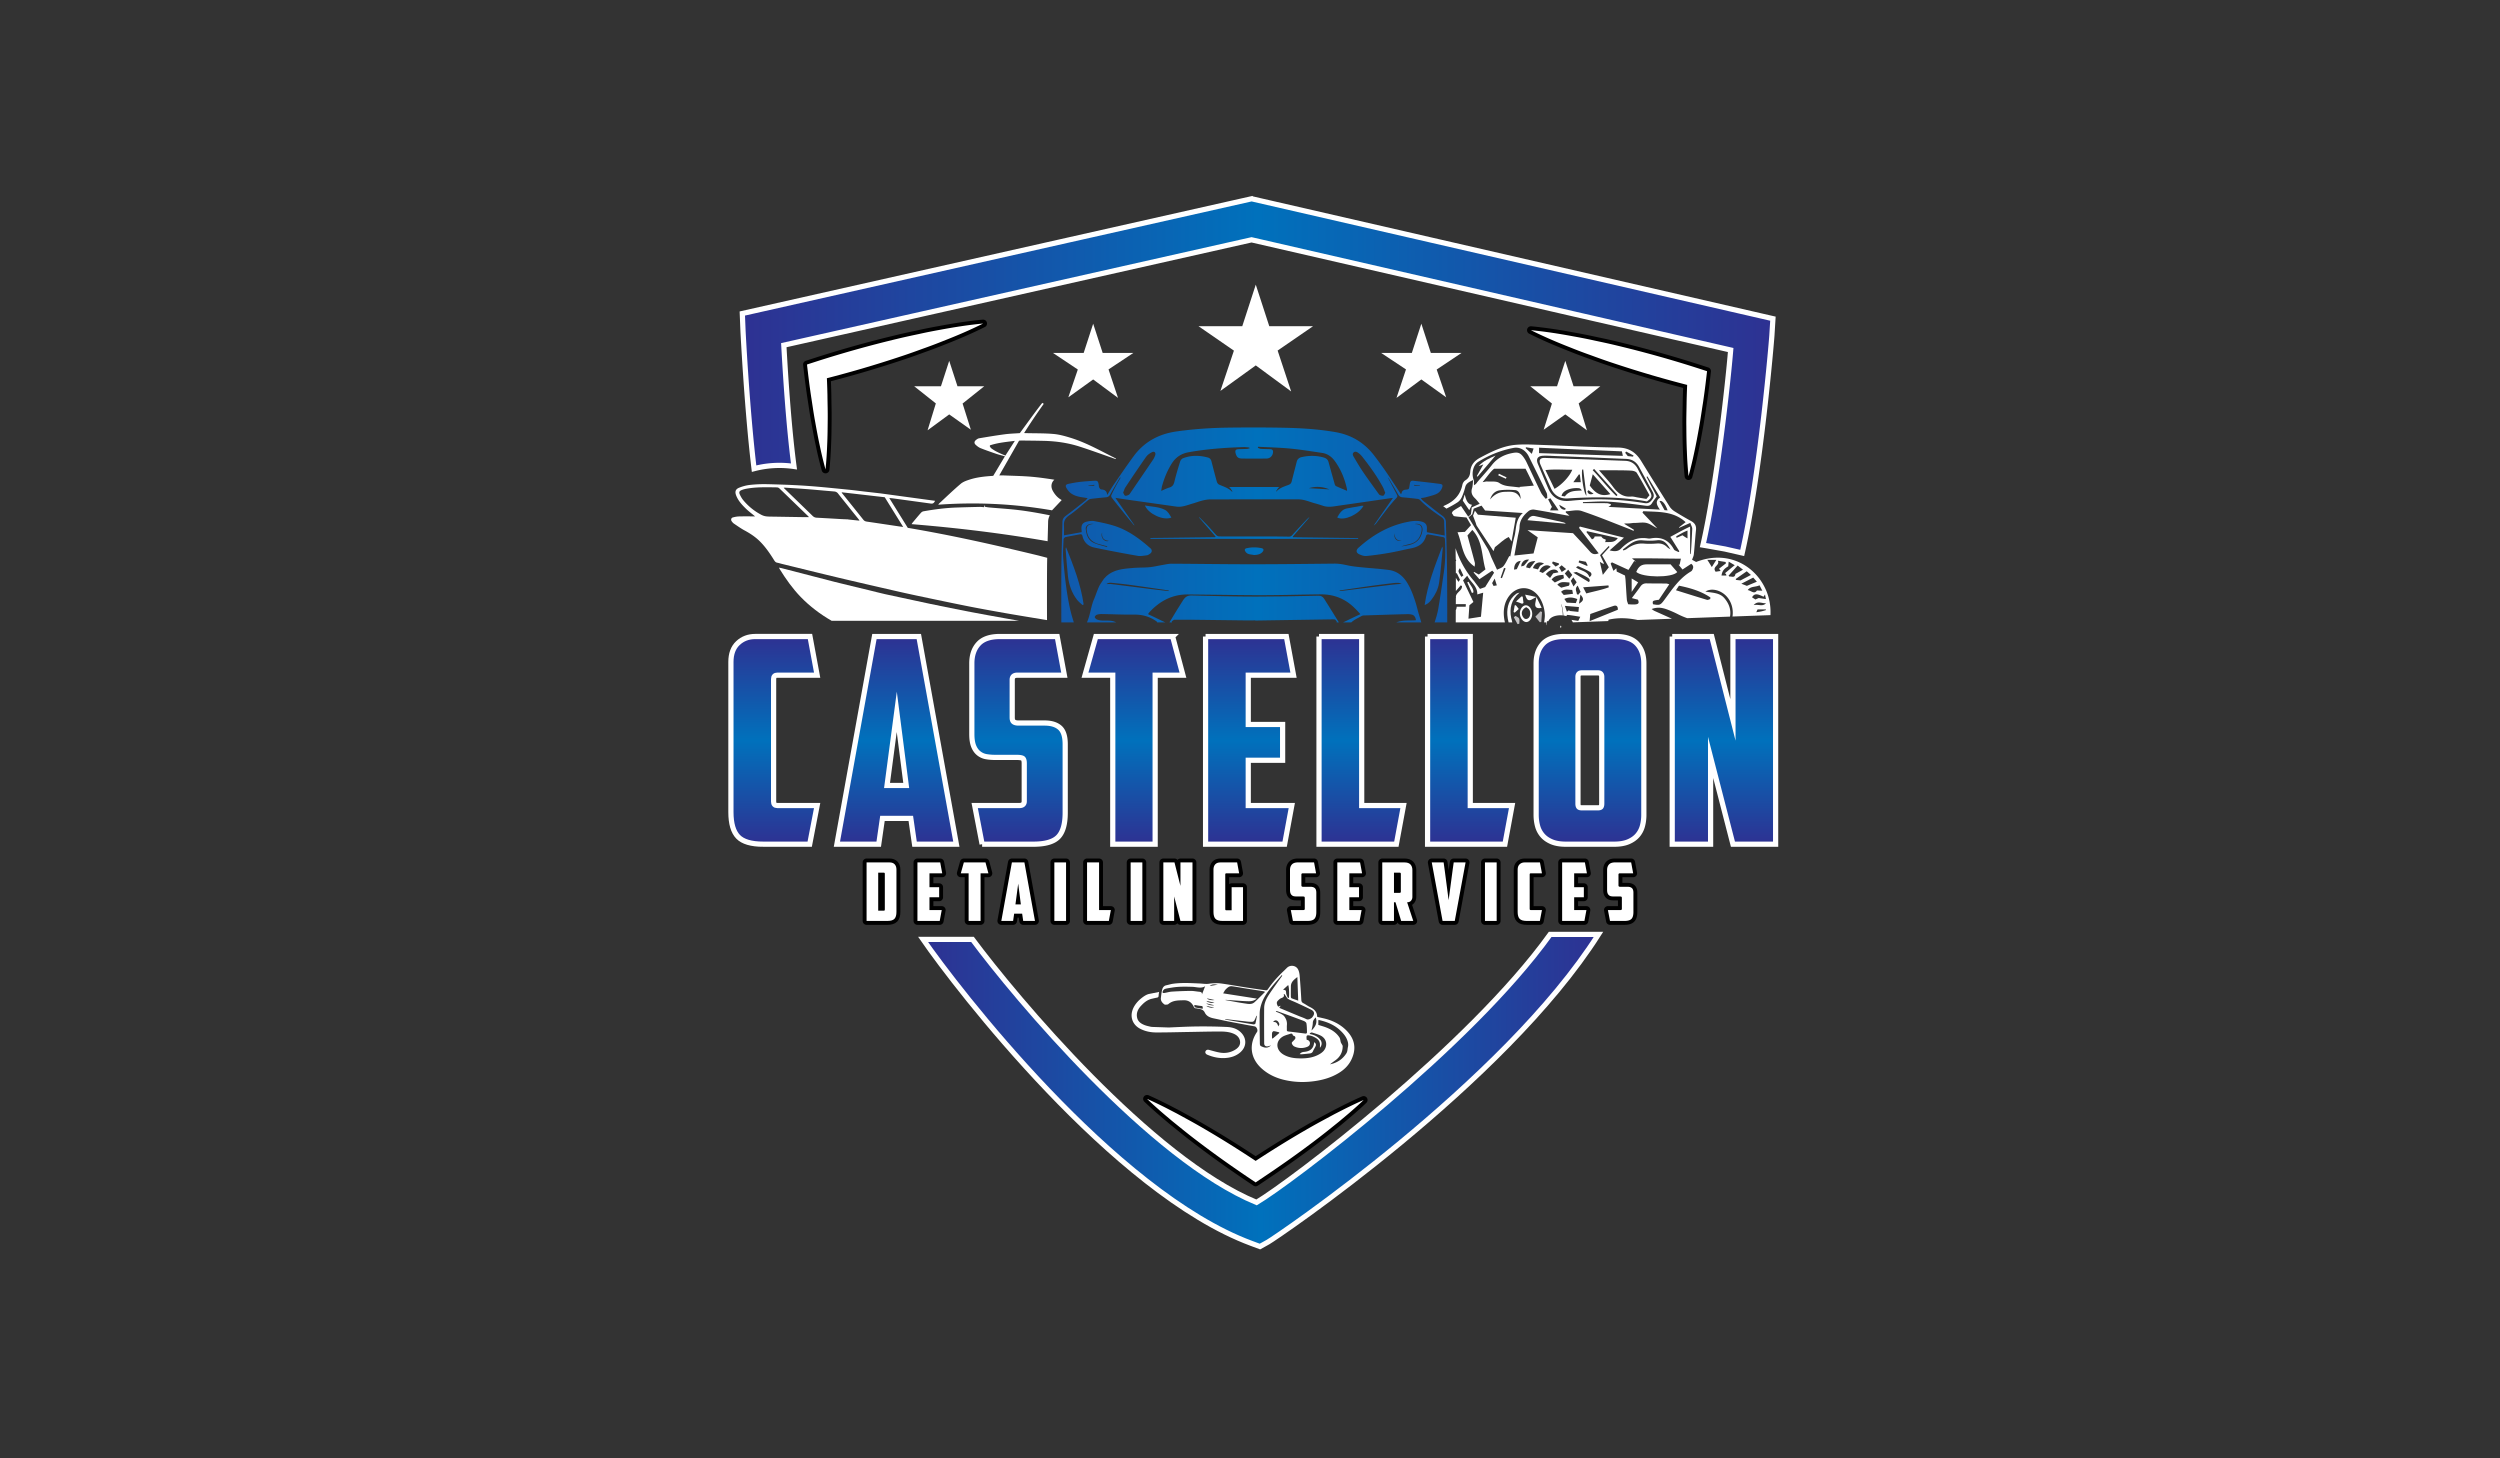 <?xml version="1.0" encoding="UTF-8"?>
<svg data-bbox="229.529 -177.914 630.884 656.586" viewBox="0 0 960 560" height="560" width="960" xmlns="http://www.w3.org/2000/svg" data-type="ugc">
    <rect x="0" y="0" width="960" height="560" fill="#333333" stroke="none"/>
    <g>
        <linearGradient y2="418.74" x2="613.813" y1="418.74" x1="354.461" gradientUnits="userSpaceOnUse" id="527dd030-367b-4f02-9736-cac5327f6ca9">
            <stop offset="0" stop-color="#2e3192"/>
            <stop offset=".5" stop-color="#0071bc"/>
            <stop offset="1" stop-color="#2e3192"/>
        </linearGradient>
        <path d="M595.268 358.809c-31.104 43.326-99.743 95.166-112.751 102.916-40.584-16.686-92.362-78.512-109.077-100.994h-18.979c12.775 18.498 73.048 97.024 126.04 116.708l3.32 1.233 3.094-1.724c3.124-1.738 90.568-60.851 126.899-118.14h-18.546z" stroke-miterlimit="10" stroke-width="2" stroke="#FFFFFF" fill="url(#527dd030-367b-4f02-9736-cac5327f6ca9)"/>
        <path fill="#FFFFFF" d="m482.217 109.304 5.187 15.969h16.793l-13.586 9.341 5.191 15.704-13.585-10.001-13.586 9.803 5.19-15.474-13.585-9.373h16.792l5.189-15.969z"/>
        <path fill="#FFFFFF" d="m419.78 124.303 3.644 11.216h11.792l-9.54 6.344 3.644 10.924-9.54-7.079-9.541 6.859 3.645-10.667-9.543-6.381h11.794l3.645-11.216z"/>
        <path fill="#FFFFFF" d="m364.497 138.556 3.174 9.771h10.274l-8.31 6.629 3.175 10.065-8.313-5.89-8.309 6.111 3.173-10.324-8.312-6.591h10.274l3.174-9.771z"/>
        <path fill="#FFFFFF" d="m545.794 124.303-3.645 11.216h-11.795l9.543 6.344-3.644 10.924 9.541-7.079 9.54 6.859-3.645-10.667 9.543-6.381h-11.794l-3.644-11.216z"/>
        <path fill="#FFFFFF" d="m601.076 138.556-3.177 9.771h-10.27l8.309 6.629-3.174 10.065 8.312-5.89 8.31 6.111-3.174-10.324 8.312-6.591h-10.276l-3.172-9.771z"/>
        <path d="M316.999 180.267a144.066 144.066 0 0 1-2.241-9.323c-.683-3.114-1.243-6.239-1.804-9.361-.58-3.122-.993-6.258-1.496-9.388a300.038 300.038 0 0 1-1.243-9.408l-.333-2.812 2.924-.948a421.832 421.832 0 0 1 31.909-8.953c2.687-.65 5.393-1.231 8.103-1.801a190.38 190.38 0 0 1 8.152-1.626c5.454-1.021 10.949-1.888 16.545-2.414-5.025 2.516-10.148 4.69-15.314 6.709a186.448 186.448 0 0 1-7.777 2.937c-2.602.953-5.203 1.894-7.827 2.764a420.857 420.857 0 0 1-31.809 9.295l2.591-3.76c.165 3.16.29 6.319.358 9.483.027 3.169.15 6.331.103 9.505-.025 3.174-.053 6.346-.2 9.531-.113 3.181-.318 6.37-.641 9.57z" stroke-miterlimit="10" stroke-linejoin="round" stroke-width="3" stroke="#000000" fill="#FFFFFF"/>
        <path d="M648.395 182.828a145.183 145.183 0 0 1-.641-9.568c-.147-3.185-.178-6.356-.2-9.531-.048-3.174.072-6.336.103-9.505.067-3.165.192-6.324.357-9.483l2.592 3.76a421.923 421.923 0 0 1-31.809-9.295c-2.624-.871-5.229-1.811-7.827-2.764-2.609-.92-5.2-1.896-7.777-2.937-5.168-2.019-10.288-4.193-15.313-6.709 5.596.525 11.091 1.393 16.544 2.414 2.734.483 5.451 1.026 8.152 1.626 2.71.57 5.416 1.151 8.103 1.801a421.365 421.365 0 0 1 31.909 8.953l2.921.948-.33 2.812a296.71 296.71 0 0 1-1.243 9.408c-.505 3.129-.918 6.266-1.498 9.388-.558 3.122-1.121 6.247-1.801 9.361a149.113 149.113 0 0 1-2.242 9.321z" stroke-miterlimit="10" stroke-linejoin="round" stroke-width="3" stroke="#000000" fill="#FFFFFF"/>
        <path d="M440.471 421.971c1.949.846 3.85 1.768 5.741 2.7 1.896.93 3.746 1.926 5.62 2.884l5.527 3.024a248.857 248.857 0 0 1 5.461 3.117 376.578 376.578 0 0 1 10.734 6.521 485.373 485.373 0 0 1 10.524 6.836l-3.815-.01a475.95 475.95 0 0 1 10.47-6.725 377.923 377.923 0 0 1 10.679-6.412 253.22 253.22 0 0 1 5.433-3.063l5.497-2.969c1.865-.94 3.704-1.919 5.589-2.828 1.884-.916 3.771-1.819 5.711-2.646-1.518 1.464-3.084 2.853-4.659 4.229-1.572 1.385-3.189 2.698-4.78 4.05l-4.872 3.91a244.005 244.005 0 0 1-4.937 3.813 381.096 381.096 0 0 1-10.061 7.343 470.108 470.108 0 0 1-10.269 7.029l-1.908 1.274-1.906-1.284a482.848 482.848 0 0 1-10.324-7.134 385.896 385.896 0 0 1-10.113-7.448 253.979 253.979 0 0 1-4.96-3.867l-4.897-3.96c-1.6-1.37-3.224-2.704-4.804-4.104-1.582-1.393-3.157-2.8-4.681-4.28z" stroke-miterlimit="10" stroke-linejoin="round" stroke-width="3" stroke="#000000" fill="#FFFFFF"/>
        <linearGradient y2="144.331" x2="680.803" y1="144.331" x1="285.048" gradientUnits="userSpaceOnUse" id="fd9c8333-2194-422f-838f-cf77d4c4b130">
            <stop offset="0" stop-color="#2e3192"/>
            <stop offset=".5" stop-color="#0071bc"/>
            <stop offset="1" stop-color="#2e3192"/>
        </linearGradient>
        <path d="m480.633 76.328-195.585 44.059.258 6.398c.057 1.394 1.563 30.699 4.259 53.182a38.633 38.633 0 0 1 9.769-1.256c1.885 0 3.741.146 5.562.41-2.19-16.482-3.39-37.273-3.91-46.573L480.598 92.09l183.979 42.315c-1.034 12.821-5.411 52.168-10.646 74.924.61.104 1.235.206 1.838.31l6.602 1.177 5.173 1.178c.495.119.977.229 1.458.339 7.077-31.012 11.268-81.38 11.398-83.459l.404-6.506-200.171-46.04z" stroke-miterlimit="10" stroke-width="2" stroke="#FFFFFF" fill="url(#fd9c8333-2194-422f-838f-cf77d4c4b130)"/>
        <path d="M508.233 391.031c3.191.734 6.085 2.08 8.471 4.352 3.435 3.268 4.324 7.064 2.275 11.423-1.046 2.226-2.7 3.877-4.762 5.149-2.736 1.691-5.733 2.621-8.9 3.119-3.94.622-7.849.562-11.737-.29-3.455-.756-6.597-2.173-9.233-4.596-4.227-3.88-4.864-9.219-1.651-13.923.428-.622-.109-1.959-.871-2.123-.826-.173-1.66-.299-2.49-.456-2.583-.485-5.168-.958-7.746-1.467-1.869-.369-3.725-.791-5.59-1.177-1.417-.292-2.714-.863-3.354-2.211-.529-1.113-1.444-1.298-2.446-1.474-.31-.054-.617-.142-.929-.152-.473-.012-.698-.23-.897-.663-.731-1.59-2.029-2.484-3.761-2.438-1.99.051-4.056-.03-5.772 1.312-.151.117-.313.29-.481.308-.41.041-.946.173-1.219-.025-.81-.585-1.48-1.351-1.356-2.463.12-1.098.237-2.206.507-3.271.198-.771.666-1.438 1.573-1.622.825-.166 1.629-.44 2.458-.563 3.468-.499 6.946-.271 10.424-.117 1.181.054 2.393.278 3.534.09a16.308 16.308 0 0 1 4.974-.048c2.936.412 5.855.948 8.785 1.404 2.695.42 5.393.81 8.092 1.178.213.029.555-.148.681-.336 1.739-2.568 3.785-4.866 6.034-6.99.451-.427.891-.866 1.329-1.303 1.239-1.235 3.444-.995 4.275.584.397.753.557 1.685.629 2.55a300.5 300.5 0 0 1 .633 9.186c.036.632.236.979.8 1.261.834.418 1.581 1.008 2.417 1.415 1.558.758 2.777 1.734 2.859 3.634.005.091.07.178.082.212.816.182 1.59.354 2.363.531zm-1.248 8.225c.74.95.682 2.16-.138 3.084 0-.553.071-1.111-.014-1.646-.229-1.436-1.364-2.076-2.527-2.628-.512-.242-1.09-.388-1.652-.477-.794-.121-.994.105-.949.921.012.238.033.48.053.764.742.121 1.224.567 1.264 1.299.042.772-.5 1.22-1.171 1.464-1.639.598-3.29.541-4.848-.2-.446-.213-.884-.813-.959-1.293-.052-.314.549-.736.856-1.109.173-.212.441-.402.489-.643.086-.394.059-.816-.472-.984-.193-.059-.46-.215-.501-.379-.178-.682-.663-.55-1.078-.409-1.011.347-2.114.586-2.973 1.172-2.671 1.815-2.403 5.082.546 6.794 2.095 1.217 4.422 1.446 6.773 1.439 2.307-.005 4.571-.324 6.646-1.438 1.255-.67 2.341-1.51 2.773-2.966.523-1.753-.261-3.533-2.085-4.407-.964-.463-2.02-.738-3.039-1.075-.464-.151-.824.006-1.083.521 1.662.289 3.07.89 4.089 2.196zm-14.953-15.984c-.51.182-.957.617-1.349 1.02-.695.71-.307 1.456.09 2.262.279-.098.575-.198 1.022-.352l-.567.813c2.554 1.068 5.047 2.114 7.542 3.15.91.379 1.861.671 2.729 1.125.727.382 1.415.139 2.184-.427.133-.099.233-.243.335-.376.903-1.139.744-2.111-.56-2.771-1.907-.961-3.854-1.843-5.791-2.743-1.002-.463-2.056-.822-3.012-1.361-.418-.233-.645-.804-.957-1.222l-.528-.704c-.072.015-.148.026-.225.039.326.945-.14 1.273-.913 1.547zm-14.09 2.04c1.285.188 2.69.549 3.811-.476 1.353-1.233 2.628-2.554 4.04-3.939-.305-.126-.459-.228-.626-.255-2.405-.386-4.813-.759-7.22-1.14-1.618-.258-3.229-.563-4.854-.778-1.065-.14-1.794.573-2.463 1.251-.366.372-.578.891-.941 1.474l12.921 2.013c-1.012.838-2.067 1.031-3.114 1.018-1.787-.024-3.57-.182-5.355-.294-1.173-.072-2.346-.167-3.519-.254-.003.036-.005.074-.01.108 2.442.43 4.876.916 7.33 1.272zm13.892 3.973c.49.264 1.022.571 1.342 1.002.71.962 1.119 2.059 1 3.308-.059.598-.003 1.208-.031 1.809-.018.406.093.625.536.676 2.181.254 4.36.527 6.538.805.445.06.677-.153.664-.546-.034-1.131-.029-2.28-.224-3.387-.066-.368-.642-.771-1.068-.932-3.275-1.247-6.574-2.438-9.866-3.635-.231-.085-.487-.097-.732-.144a10.9 10.9 0 0 1-.051.233c.632.265 1.29.486 1.892.811zm14.409 4.285c.979.31 2.02.582 3.018.972 2.052.796 3.867 1.964 5.091 3.84.322.497.331 1.203.499 1.808.045.158.142.303.218.453.18.371.521.742.52 1.11-.006 2.168-.887 3.943-2.615 5.264-.736.562-1.518 1.063-2.275 1.699.476-.129.964-.226 1.427-.392 2.027-.717 3.622-1.916 4.831-3.771.555-.846.449-1.663.649-2.492.292-1.22-.103-2.423-.601-3.423-.583-1.163-1.53-2.206-2.504-3.1-2.246-2.056-5-3.168-7.947-3.826-.085-.02-.18.007-.31.017l-.001 1.841zM488.274 379c-1.582 1.968-3.054 4.034-3.866 6.451-.394 1.177-.677 2.444-.695 3.675-.061 3.796.019 7.59.065 11.386.015 1.07.148 1.121 1.169 1.521 1.106.438 2.08.372 3.118-.596-.494.146-.805.257-1.121.328-.917.198-1.498-.22-1.499-1.137-.021-4.517-.052-9.034-.009-13.55.019-1.959.888-3.693 1.932-5.279 1.542-2.338 3.22-4.583 4.837-6.872.075-.105.125-.229.186-.344-.066-.052-.132-.1-.199-.149-1.308 1.52-2.658 3.004-3.918 4.566zm-25.5-.293c-1.522.993-3.25.286-4.934.234-2.612-.081-5.217-.137-7.807.293-.875.146-1.769.248-2.619.493-.341.097-.695.47-.858.809-.3.61-.076.868.597.762.951-.154 1.89-.454 2.844-.515a138.18 138.18 0 0 1 7.221-.273c1.03-.014 2.062.202 3.096.303.722.067 1.395.168 1.21 1.121l1.25-3.227zm32.926.059c-.013 1.325-.033 2.651-.016 3.977.003.207.126.53.278.591.793.328 1.613.584 2.552.91l-.325-9.061c-1.332 1.027-2.477 1.91-2.489 3.583zm-14.346 14.609c.228.039.678-.166.723-.335.247-.968.402-1.963.589-2.945-.057-.013-.116-.024-.174-.039-.282.63-.521 1.285-.866 1.876-.134.229-.515.43-.79.438-.698.027-1.4-.031-2.096-.107-2.636-.295-5.272-.611-7.91-.917-.117-.014-.236-.002-.356-.002l-.014.168c3.631.629 7.26 1.266 10.894 1.863zm12.524-12.065c.055.577.337 1.14.561 1.689.052.13.284.184.456.289.26-1.157.13-4.41-.245-5.027-.639.585-1.262 1.151-1.962 1.79 1.146.193 1.087.198 1.19 1.259zm-4.78 14.65c-.192-.018-.581.397-.612.646-.085.678-.029 1.373-.029 2.062.085.046.168.095.251.145.854-.716 1.703-1.433 2.555-2.147l-.086-.261c-.692-.16-1.38-.377-2.079-.445zm16.14-5.279c-.568.627-1.098 1.155-1.119 2.111-.02 1.003-.329 1.998-.5 2.928 1.752-1.708 2.244-3.172 1.619-5.039zm-44.268-4.425c-.756-.083-1.505-.229-2.291-.354-.136.524.012.897.507 1.005.863.186 1.742.308 2.659.463.044-1.002.01-1.015-.875-1.114zm29.891 7.907c.144-.329.47-.715.392-.979-.138-.455-.44-.981-.83-1.213-.512-.299-1.12-.156-1.542.5 1.092-.139 1.583.326 1.98 1.692zm-24.629-8.166c-1.005-.233-2.007-.471-2.982-.7.17.392 2.185.99 2.982.7zm.11-.961c-1.094-.25-2.088-.479-3.066-.7.315.537 2.161 1.034 3.066.7zm1.361-6.929c-1.036-.054-2.119-.408-3.17.515l3.17-.515zm-4.192 5.265c.092.398 1.585.871 2.878.633-.973-.216-1.949-.427-2.878-.633zm2.741 3.568-2.981-.694c.232.427 2.001.948 2.981.694z" fill="#FFFFFF" clip-rule="evenodd" fill-rule="evenodd"/>
        <path d="m440.965 381.731 4.127-.827c-.085.625-.176 1.027-.183 1.433-.01.471-.198.68-.668.764-.795.138-1.576.349-2.43.545a.025.025 0 0 1 .005.011c-1.741.558-2.886 1.772-3.561 2.469-1.234 1.294-2.002 2.798-1.603 4.652.329 1.537 1.531 2.332 2.89 2.863.754.293 1.568.445 2.361.635.263.063.547.051.852.076l6.058.204c3.719-.164 7.439-.363 11.161-.399 3.694-.038 7.395.033 11.085.196 1.675.073 3.361.445 4.758 1.501 2.953 2.236 3.229 5.916.359 8.331-1.598 1.342-3.488 1.929-5.516 2.086-2.453.191-4.799-.306-7.058-1.262-.572-.241-.885-.764-.721-1.225.208-.585.738-.795 1.405-.622 1.392.368 2.775.801 4.19 1.035 1.978.326 3.909.022 5.661-1.001 1.166-.679 2.134-1.644 2.059-3.075-.078-1.438-.983-2.476-2.29-3.088-1.656-.774-3.463-.918-5.239-.924-4.135-.015-8.269.106-12.402.172-4.109.067-8.219.193-12.329.18-2.151-.008-4.246-.43-6.197-1.463-2.598-1.377-3.771-4.079-2.935-6.871.439-1.469 1.281-2.666 2.313-3.765.158-.167 2.256-2.206 3.877-2.619" fill="#FFFFFF"/>
        <path d="M504.628 400.192c-.126 2.272-1.377 3.504-3.794 3.721-.678.062-1.264.213-1.748.884.336.018.611.059.881.034a75.995 75.995 0 0 0 3.019-.31c.546-.068.973-.302 1.21-.884.261-.637.675-1.209.965-1.837.322-.696.156-1.163-.533-1.608z" fill="#FFFFFF" clip-rule="evenodd" fill-rule="evenodd"/>
        <linearGradient y2="-130.845" x2="310.883" y1="-130.845" x1="249.833" gradientUnits="userSpaceOnUse" id="7fc8f61d-641b-4094-a3c1-45d9d6efe045">
            <stop offset="0" stop-color="#e5e2df"/>
            <stop offset="0" stop-color="#ded9d6"/>
            <stop offset=".063" stop-color="#cfcac9"/>
            <stop offset=".183" stop-color="#a8a4a7"/>
            <stop offset=".264" stop-color="#8b878d"/>
            <stop offset=".522" stop-color="#f3f4f4"/>
            <stop offset=".584" stop-color="#e5e5e6"/>
            <stop offset=".703" stop-color="#c0bec0"/>
            <stop offset=".865" stop-color="#858085"/>
            <stop offset=".876" stop-color="#807b80"/>
            <stop offset="1" stop-color="#d1d3d4"/>
            <stop offset="1" stop-color="#a7a9ac"/>
        </linearGradient>
        <path d="M259.439-148.882c-.195-.23-9.605 36.074-9.605 36.074s27.536-23.267 61.05-21.133c-.001.001-41.625-3.414-51.445-14.941z" fill="url(#7fc8f61d-641b-4094-a3c1-45d9d6efe045)"/>
        <linearGradient y2="-116.425" x2="351.308" y1="-116.425" x1="273.502" gradientUnits="userSpaceOnUse" id="1ada804a-e66e-43c4-86f0-4ac90ef730f6">
            <stop offset="0" stop-color="#25a4e0"/>
            <stop offset=".5" stop-color="#77f4ff"/>
            <stop offset="1" stop-color="#21a1d7"/>
        </linearGradient>
        <path d="M273.502-105.977c.052.128.738-1.193 2.201-3.229a48.467 48.467 0 0 1 6.994-7.837 47.105 47.105 0 0 1 12.69-8.313c5.171-2.284 11.334-3.649 17.518-3.412 6.187.21 12.21 1.994 17.215 4.563a50.807 50.807 0 0 1 12.23 8.873c3.151 3.029 5.353 5.906 6.806 7.955 1.454 2.059 2.151 3.322 2.151 3.322l-3.229-2.236a176.608 176.608 0 0 0-8.44-5.561c-3.532-2.113-7.68-4.407-12.3-6.131-4.595-1.759-9.633-2.949-14.708-3.107-5.076-.21-10.171.616-14.841 2.091-4.692 1.428-8.923 3.524-12.507 5.508a117.856 117.856 0 0 0-8.512 5.368c-1.023.71-1.829 1.266-2.379 1.646-.546.373-.896.593-.889.5z" fill="url(#1ada804a-e66e-43c4-86f0-4ac90ef730f6)"/>
        <linearGradient y2="-111.603" x2="666.693" y1="-111.603" x1="591.129" gradientUnits="userSpaceOnUse" id="b26e923f-5651-4526-901d-9309a7dd5f37">
            <stop offset="0" stop-color="#25a4e0"/>
            <stop offset=".5" stop-color="#77f4ff"/>
            <stop offset="1" stop-color="#21a1d7"/>
        </linearGradient>
        <path d="M591.129-101.401c.053.125.711-1.163 2.124-3.149a46.886 46.886 0 0 1 6.771-7.65c3.127-2.901 7.267-5.896 12.325-8.112 5.03-2.229 11.031-3.562 17.052-3.332 6.024.203 11.89 1.943 16.758 4.453 4.893 2.506 8.868 5.656 11.874 8.655 3.058 2.955 5.186 5.761 6.589 7.762 1.401 2.006 2.071 3.239 2.071 3.239s-1.146-.783-3.149-2.156a175.141 175.141 0 0 0-8.222-5.363c-3.442-2.036-7.482-4.228-11.947-5.916-4.455-1.696-9.333-2.844-14.248-2.997-4.913-.203-9.846.588-14.374 2.011-4.537 1.406-8.655 3.399-12.145 5.308a116.297 116.297 0 0 0-8.29 5.181c-1.975 1.341-3.156 2.206-3.189 2.066z" fill="url(#b26e923f-5651-4526-901d-9309a7dd5f37)"/>
        <linearGradient y2="-117.143" x2="577.474" y1="-117.143" x1="341.81" gradientUnits="userSpaceOnUse" id="097631ff-16be-4a65-9dbe-4d7dc4b7123a">
            <stop offset="0" stop-color="#e5e2df"/>
            <stop offset="0" stop-color="#ded9d6"/>
            <stop offset=".063" stop-color="#cfcac9"/>
            <stop offset=".183" stop-color="#a8a4a7"/>
            <stop offset=".264" stop-color="#8b878d"/>
            <stop offset=".522" stop-color="#f3f4f4"/>
            <stop offset=".584" stop-color="#e5e5e6"/>
            <stop offset=".703" stop-color="#c0bec0"/>
            <stop offset=".865" stop-color="#858085"/>
            <stop offset=".876" stop-color="#807b80"/>
            <stop offset="1" stop-color="#d1d3d4"/>
            <stop offset="1" stop-color="#a7a9ac"/>
        </linearGradient>
        <path d="M341.813-132.66c-.388-.18 40.559 1.281 98.618 18.784 0 0 41.84 13.663 137.043-2.987 0 0-74.283 24.334-146.008 11.527 0 0-43.118-5.979-58.059.425-.001 0-7.685-16.65-31.594-27.749z" fill="url(#097631ff-16be-4a65-9dbe-4d7dc4b7123a)"/>
        <linearGradient y2="-159.129" x2="591.557" y1="-159.129" x1="229.529" gradientUnits="userSpaceOnUse" id="469304c0-4354-4259-a75f-3ad22f5aafbf">
            <stop offset="0" stop-color="#25a4e0"/>
            <stop offset=".5" stop-color="#77f4ff"/>
            <stop offset="1" stop-color="#21a1d7"/>
        </linearGradient>
        <path d="M229.529-177.911s1.191.886 3.512 2.336c2.332 1.446 5.816 3.457 10.421 5.621l3.622 1.716c1.303.52 2.669 1.063 4.09 1.631 2.809 1.193 5.936 2.256 9.278 3.352 6.674 2.221 14.406 4.012 22.861 5.568 4.225.79 8.725 1.105 13.3 1.716 4.613.388 9.408.533 14.304.828 4.918.042 9.979-.21 15.124-.295 5.148-.353 10.401-.958 15.734-1.418 2.674-.143 5.328-.8 8.025-1.19 2.689-.445 5.396-.891 8.122-1.341l4.095-.673 4.072-.986c2.722-.643 5.458-1.291 8.205-1.943 2.739-.678 5.519-1.223 8.252-2.016 2.719-.846 5.448-1.694 8.183-2.542l8.225-2.517 4.468-1.351c1.443-.38 3.094-.818 4.555-1.141 11.902-2.639 23.816-4.188 35.624-4.85 5.891-.498 11.754-.396 17.533-.508 5.778.225 11.492.223 17.08.748a254.309 254.309 0 0 1 31.983 4.458c2.507.54 4.979 1.073 7.415 1.596 2.429.536 4.84.978 7.139 1.733l13.365 3.93c4.23 1.413 8.228 2.949 12.03 4.36l5.533 2.109c1.788.693 3.454 1.556 5.105 2.289 3.271 1.521 6.333 2.944 9.163 4.263l4.042 1.924 3.56 2.014c8.995 5.118 14.008 8.147 14.008 8.147s-5.558-2.051-15.061-5.826c-1.187-.473-2.437-.971-3.748-1.491-1.348-.428-2.759-.878-4.227-1.343l-9.456-3.1c-1.691-.53-3.397-1.186-5.221-1.664a7085.01 7085.01 0 0 0-5.626-1.441c-3.854-.958-7.84-2.166-12.066-3.154l-13.275-2.654c-4.568-.953-9.384-1.471-14.269-2.264-4.876-.87-9.981-1.085-15.142-1.621-5.16-.583-10.477-.65-15.85-.953-2.688-.188-5.408-.146-8.14-.146h-8.252c-5.531 0-11.137.39-16.748.955-11.222.905-22.633 2.444-33.623 4.95-1.4.303-2.589.619-3.982.971l-.53.149c-.115.032.541-.168.2-.063l-.135.042-.268.082-1.076.322-2.146.644c-2.862.855-5.723 1.709-8.578 2.565l-8.55 2.524c-2.864.771-5.791 1.293-8.665 1.949-11.472 2.762-23.046 4.277-34.245 5.326-5.639.22-11.162.678-16.583.653-5.433-.243-10.739-.325-15.884-.698-5.136-.658-10.146-1.045-14.931-1.886-4.755-1.056-9.383-1.806-13.721-3.017-8.703-2.321-16.475-5.105-23.081-8.18-3.304-1.531-6.404-2.922-9.098-4.568-1.366-.772-2.674-1.516-3.925-2.224l-3.447-2.246c-4.385-2.787-7.502-5.456-9.611-7.239-2.082-1.834-3.068-2.922-3.068-2.922z" fill="url(#469304c0-4354-4259-a75f-3ad22f5aafbf)"/>
        <linearGradient y2="-128.603" x2="702.555" y1="-128.603" x1="379.805" gradientUnits="userSpaceOnUse" id="0bd1fdd4-2d18-4554-b080-b15ceba6b6c8">
            <stop offset="0" stop-color="#25a4e0"/>
            <stop offset=".5" stop-color="#77f4ff"/>
            <stop offset="1" stop-color="#21a1d7"/>
        </linearGradient>
        <path d="M379.805-142.906c3.22.875 6.501 1.479 9.721 2.209 3.252.633 6.532 1.163 9.783 1.749 3.242.628 6.534 1.023 9.813 1.456l9.821 1.295c3.267.428 6.579.613 9.861.931l9.854.855c3.274.348 6.571.473 9.868.59l9.881.403 9.865.403c3.287.11 6.59-.022 9.881-.01l19.752-.13c3.292.065 6.579-.252 9.868-.405l9.866-.543 19.727-1.081-.463.058c3.632-.623 7.1-1.036 10.642-1.441 3.521-.393 7.046-.743 10.571-1.021 3.521-.34 7.054-.508 10.581-.746 3.524-.248 7.062-.31 10.591-.455 3.529-.14 7.069-.035 10.602-.063 3.532-.042 7.066.11 10.599.22 3.532.092 7.062.22 10.589.502 3.524.288 7.052.473 10.563.893l10.531 1.246c3.502.463 6.991 1.081 10.472 1.679l5.215.931 5.173 1.178c3.44.828 6.907 1.478 10.304 2.451l10.142 3.064c1.695.468 3.356 1.065 5.003 1.711l4.938 1.891c3.287 1.271 6.579 2.486 9.713 4.112l9.426 4.67-9.99-3.199c-3.265-1.201-6.664-1.999-10.039-2.837-3.395-.76-6.666-1.894-10.104-2.459l-10.195-1.966c-3.388-.678-6.845-1.038-10.254-1.574l-5.123-.74-5.163-.493c-3.447-.278-6.861-.761-10.306-.988l-10.339-.615c-3.439-.22-6.904-.167-10.349-.291-3.444-.155-6.896-.157-10.349-.125-3.452.015-6.901-.015-10.352.15-3.449.15-6.898.165-10.341.425-3.444.212-6.894.29-10.333.58-3.438.273-6.882.475-10.309.848-3.435.31-6.854.69-10.269 1.113-3.393.417-6.852.918-10.111 1.4l-.362.055-.103.005-20.074.865-10.036.433c-3.345.145-6.687.335-10.041.15l-20.092-.581c-3.347-.145-6.696-.08-10.033-.423l-10.009-.996-9.996-.998-4.993-.5c-1.661-.203-3.312-.538-4.965-.801l-9.908-1.684c-3.292-.61-6.612-1.005-9.871-1.793l-9.771-2.339c-3.252-.775-6.509-1.496-9.693-2.569-3.194-1.006-6.399-1.929-9.563-2.997-3.131-1.221-6.3-2.237-9.317-3.658z" fill="url(#0bd1fdd4-2d18-4554-b080-b15ceba6b6c8)"/>
        <path d="M760.201-73.811c-1.64-.308-3.174-.632-4.721-.882-4.947-.803-9.889-1.682-14.855-2.344-13.818-1.84-27.709-2.021-41.617-1.624-1.54.044-3.052.188-4.389 1.172-1.662 1.224-1.895 2.474-.273 3.708 1.915 1.457 4.014 2.671 6.033 3.991 10.849 7.093 20.489 15.539 28.77 25.537 4.244 5.125 21.099 28.559 24.519 34.254.446.743.403 1.026-.47 1.422-.193.087-.39.168-.586.25L860.413-26.31v-3.077c-2.72-.03-5.524-.287-8.273.519-.649.191-1.091.093-1.653-.375-7.857-6.526-15.983-12.712-24.762-17.944a324.112 324.112 0 0 0-19.64-10.787c-5.024-2.541-10.227-4.788-15.503-6.759-6.01-2.245-12.166-4.108-18.302-5.999-3.188-.981-6.464-1.684-9.712-2.463m38.252 22.137c-6.605-3.175-13.295-6.165-20.291-8.375-5.93-1.875-11.855-3.816-17.893-5.274-5.49-1.328-11.111-2.161-16.705-3.01-11.256-1.709-22.587-2.045-33.947-1.459-.877.045-1.348-.339-1.705-1.064-.895-1.821.703-3.747 2.537-3.727 7.955.084 15.889.431 23.789 1.386 4.014.486 8.053.848 12.025 1.573 5.105.932 10.213 1.962 15.213 3.335 5.358 1.472 10.653 3.23 15.869 5.156 6.164 2.275 12.012 5.264 17.573 8.783 1.247.788 2.479 1.598 3.718 2.398-.061.092-.12.186-.183.278z" clip-rule="evenodd" fill-rule="evenodd"/>
        <path d="M775.172-74.02c24.25 6.549 46.354 17.567 67.033 31.645-2.875-3.658-6.109-6.928-9.584-9.976-4.478-3.927-9.575-6.924-14.773-9.722-6.176-3.322-12.5-6.37-18.759-9.538-2.198-1.114-4.577-1.506-6.989-1.827-5.49-.731-10.998-.835-16.521-.618-.136.008-.271.025-.407.036z" clip-rule="evenodd" fill-rule="evenodd"/>
        <path d="M801.919-73.228c11.816 5.596 23.488 11.318 33.286 20.178l.264-.192c-.799-1.344-1.537-2.731-2.407-4.027-3.901-5.813-9.087-10.35-14.598-14.555-.61-.465-1.294-.853-1.831-1.389-1.688-1.683-3.668-1.496-5.777-1.159-2.963.475-5.958.772-8.937 1.144z" clip-rule="evenodd" fill-rule="evenodd"/>
        <linearGradient y2="236.857" x2="721.034" y1="236.857" x1="277.5" gradientUnits="userSpaceOnUse" id="0428522d-5aa6-4382-844d-8d2b8adc29fb">
            <stop offset="0" stop-color="#e5e2df"/>
            <stop offset="0" stop-color="#ded9d6"/>
            <stop offset=".063" stop-color="#cfcac9"/>
            <stop offset=".183" stop-color="#a8a4a7"/>
            <stop offset=".264" stop-color="#8b878d"/>
            <stop offset=".522" stop-color="#f3f4f4"/>
            <stop offset=".584" stop-color="#e5e5e6"/>
            <stop offset=".703" stop-color="#c0bec0"/>
            <stop offset=".865" stop-color="#858085"/>
            <stop offset=".876" stop-color="#807b80"/>
            <stop offset="1" stop-color="#d1d3d4"/>
            <stop offset="1" stop-color="#a7a9ac"/>
        </linearGradient>
        <path d="m591.307 238.962-1.732-2.164c.738-.76 1.363-1.402 1.986-2.045l.588.249c-.1 1.272-.198 2.545-.297 3.818-.184.048-.364.096-.545.142z" fill="url(#0428522d-5aa6-4382-844d-8d2b8adc29fb)" clip-rule="evenodd" fill-rule="evenodd"/>
        <linearGradient y2="238.088" x2="721.034" y1="238.088" x1="277.5" gradientUnits="userSpaceOnUse" id="cce0e56a-0cb8-4c63-9fda-e3722fb56c12">
            <stop offset="0" stop-color="#e5e2df"/>
            <stop offset="0" stop-color="#ded9d6"/>
            <stop offset=".063" stop-color="#cfcac9"/>
            <stop offset=".183" stop-color="#a8a4a7"/>
            <stop offset=".264" stop-color="#8b878d"/>
            <stop offset=".522" stop-color="#f3f4f4"/>
            <stop offset=".584" stop-color="#e5e5e6"/>
            <stop offset=".703" stop-color="#c0bec0"/>
            <stop offset=".865" stop-color="#858085"/>
            <stop offset=".876" stop-color="#807b80"/>
            <stop offset="1" stop-color="#d1d3d4"/>
            <stop offset="1" stop-color="#a7a9ac"/>
        </linearGradient>
        <path d="M581.901 236.503c.502.331 1.233.556 1.444 1.02.253.552.061 1.308.061 1.976l-.672.173-1.423-2.621c.198-.181.393-.364.59-.548z" fill="url(#cce0e56a-0cb8-4c63-9fda-e3722fb56c12)" clip-rule="evenodd" fill-rule="evenodd"/>
        <path d="m601.086 201.092-14.571-1.339c.745-1.215 1.614-1.835 2.792-1.592 3.697.763 7.376 1.607 11.061 2.428.265.06.516.192.771.291-.016.071-.035.142-.053.212z" fill="#FFFFFF" clip-rule="evenodd" fill-rule="evenodd"/>
        <path d="M562.463 189.881c.57 2.62 1.374 3.767 2.769 3.96l-1.035 2.084c-.818-1.212-1.616-2.392-2.485-3.674l.751-2.37z" fill="#FFFFFF" clip-rule="evenodd" fill-rule="evenodd"/>
        <path d="m641.5 216.71 2.568 2.969c-1.975 2.286-13.352 2.152-15.746-.051.918-2.222 2-2.94 4.271-2.924 2.942.023 5.885.006 8.907.006z" fill="#FFFFFF" clip-rule="evenodd" fill-rule="evenodd"/>
        <path d="m626.562 222.136 2.487 1.499-2.487 3.656v-5.155z" fill="#FFFFFF" clip-rule="evenodd" fill-rule="evenodd"/>
        <path d="M588.371 235.737c-.002 1.68-1.047 3.127-2.261 3.136-1.259.009-2.478-1.612-2.492-3.32-.015-1.6 1.09-3.114 2.286-3.133 1.285-.021 2.469 1.573 2.467 3.317zm-2.292-2.576c-1.583.717-2.124 2.165-1.391 3.508.431.793 1.045 1.34 2.014.822 1.006-.537 1.25-2.483.421-3.531-.279-.353-.734-.568-1.044-.799z" fill="#FFFFFF" clip-rule="evenodd" fill-rule="evenodd"/>
        <path d="M589.998 229.246c.657 1.368 1.315 2.734 1.998 4.151-1.865.449-2.688-.221-2.448-1.727.131-.813.3-1.619.452-2.428l-.002.004z" fill="#FFFFFF" clip-rule="evenodd" fill-rule="evenodd"/>
        <path d="M590 229.242c-.475.248-.971.461-1.421.749-1.501.96-2.29.624-2.911-1.649l4.33.904.002-.004z" fill="#FFFFFF" clip-rule="evenodd" fill-rule="evenodd"/>
        <path d="m584.498 231.843-2.345-.87 2.071-1.943.495.08c.099.814.198 1.628.299 2.441l-.52.292z" fill="#FFFFFF" clip-rule="evenodd" fill-rule="evenodd"/>
        <path d="m581.207 235.016.441-2.562.428-.054c.33.425.663.85 1.121 1.435l-1.53 1.42-.46-.239z" fill="#FFFFFF" clip-rule="evenodd" fill-rule="evenodd"/>
        <path d="m574.049 210.101-.537 1.54c-2.227-3.358-4.357-6.556-6.464-9.771-.201-.309-.232-.726-.366-1.084-.303-.822-.618-1.639-1.036-2.74l.714-1.95 1.155 1.534c4.726.38 9.505.766 14.534 1.172l-1.604 9.137-1.096-1.741c-2.049.959-3.525 2.618-5.3 3.903z" fill="#FFFFFF" clip-rule="evenodd" fill-rule="evenodd"/>
        <path d="M575.583 181.917c.976.464 1.95.927 2.924 1.392l-.244.531-2.942-1.319.262-.604z" fill="#FFFFFF" clip-rule="evenodd" fill-rule="evenodd"/>
        <path d="m569.607 178.337-1.842.667c1.828-2.05 4.227-3.048 6.536-4.083-2.316 2.717-4.614 5.413-6.914 8.108l-.3-.202c.767-1.363 1.532-2.727 2.52-4.49z" fill="#FFFFFF" clip-rule="evenodd" fill-rule="evenodd"/>
        <path d="M632.427 192.554c-10.115-1.858-20.271-1.789-30.445-1.155-2.929.183-5.211-1.198-6.427-3.9a763.484 763.484 0 0 1-3.99-9.029c-.773-1.784-.205-2.691 1.688-2.625 10.266.354 20.529.734 30.794 1.112 2.261.083 3.856 1.123 4.9 3.187 1.439 2.847 3.024 5.622 4.549 8.426 1.048 1.923.89 2.579-1.069 3.984zm-18.409-11.972c1.974 2.304 3.786 4.185 5.32 6.27 1.787 2.433 3.815 4.109 7.045 3.826.81-.071 1.651.212 2.477.346 1.105.179 2.21.371 3.35.564l1.2-1.411c-1.626-2.908-3.166-5.807-4.882-8.598-.318-.518-1.33-.802-2.046-.848-2.205-.139-4.421-.123-6.634-.146-1.798-.018-3.597-.003-5.83-.003zm-20.573-.064c1.308 2.705 2.389 4.945 3.479 7.197 2.803-1.52 5.864-4.859 6.83-7.336-3.33.068-6.604-.296-10.309.139zm17.017 5.92c2.429 3.368 4.592 4.275 7.926 3.303-2.218-2.5-4.39-4.953-6.767-7.635l-1.159 4.332zm1.666-6.377-.522.5c3.127 3.217 5.812 6.855 9.088 9.932.145-.138.29-.275.434-.414l-9-10.018zm-11.208 10.555c1.719-2.374 4.115-2.057 6.521-2.274-.276-.424-.636-.806-1.03-.853-2.794-.325-6.378.658-6.761 2.955l1.27.172zm8.3-.243c-.454-3.616-.861-6.862-1.271-10.108l-.378.057c-.441 1.967.518 9.06 1.649 10.051zm-2.555-8.147-.374-.047-2.145 2.99h2.866c-.125-1.063-.235-2.002-.347-2.943zm3.276 5.998-.364.434c.236 1.134 1.048 1.4 2.36.921-.666-.451-1.332-.903-1.996-1.355z" fill="#FFFFFF" clip-rule="evenodd" fill-rule="evenodd"/>
        <path d="M563.967 223.391c.552 1.384 1.919 2.415 1.827 4.078-.188.085-.377.17-.564.256l-1.82-4.106c.186-.077.37-.153.557-.228z" fill="#FFFFFF" clip-rule="evenodd" fill-rule="evenodd"/>
        <path d="M407.694 192.021a8.888 8.888 0 0 1-1.113-.733c-1.087-.844-1.837-1.958-2.275-2.742-.786-1.411-.573-2.535-.256-3.23.159-.348.418-.748.836-1.103-2.858-.457-5.727-.87-8.605-1.125-3.664-.326-7.354-.37-11.032-.532-.438-.019-.876-.002-1.532-.002l7.598-13.315c.383-.038.604-.081.824-.078 2.94.039 5.881.059 8.82.133 4.603.116 9.14.769 13.522 2.171 4.466 1.429 8.868 3.055 13.298 4.593.225.079.452.149.678.222l.021-.028.063-.167-2.256-1.148c-4.941-2.518-9.83-5.171-15.155-6.813-2.136-.658-4.337-1.286-6.548-1.479-3.506-.306-7.044-.233-10.57-.321-.213-.005-.425-.019-.762-.034a230.281 230.281 0 0 1 7.565-11.229 9.573 9.573 0 0 1-.574-.361c-.195.25-.397.495-.591.746-2.736 3.559-5.342 7.218-8.036 10.875-1.898.14-3.857.19-5.79.447-3.29.437-6.566.985-9.84 1.535-.434.073-.866.374-1.219.667-.697.578-.751 1.239-.091 1.846.554.508 1.186 1.007 1.874 1.281 2.02.803 4.078 1.515 6.136 2.215 1.029.35 2.094.596 3.203.906l-4.482 7.5c-.231.019-.409.035-.586.047-2.873.198-5.737.506-8.485 1.397-1.201.39-2.495.839-3.43 1.633-2.823 2.397-5.491 4.977-8.216 7.489-.114.105-.193.248-.404.525 14.763-1.069 29.254-.348 43.689 2.16l3.721-3.948zm-27.081-19.907c-.25-.194-.38-.54-.566-.815l.125-.292c3.03-1.011 6.199-1.287 9.533-1.72l-3.639 5.658c-1.935-.818-3.827-1.569-5.453-2.831z" fill="#FFFFFF" clip-rule="evenodd" fill-rule="evenodd"/>
        <path d="M402.302 207.093c.065-2.232.13-4.464.174-6.697.021-1.038.291-1.854.664-2.516-.359-.073-.717-.151-1.077-.22-3.523-.681-7.066-1.311-10.626-1.75-3.851-.475-7.732-.699-11.6-1.045-.552-.049-1.097-.172-1.633-.259l-.173-.68-.168.839c-.609-.043-1.163-.127-1.715-.115a721.59 721.59 0 0 0-8.823.239c-4.272.148-8.5.71-12.705 1.449-.36.063-.748.322-.996.602-1.088 1.226-2.131 2.493-3.187 3.748-.108.129-.191.28-.393.583 17.603 1.436 34.991 3.537 52.236 6.553.009-.243.015-.491.022-.731z" fill="#FFFFFF" clip-rule="evenodd" fill-rule="evenodd"/>
        <path d="M307.501 229.265c3.528 3.64 7.516 6.626 11.835 9.113h71.926c-1.534-.269-3.068-.543-4.602-.819-4.661-.838-9.324-1.664-13.974-2.561-5.179-.998-10.35-2.039-15.513-3.117-5.755-1.201-11.5-2.45-17.242-3.711-2.098-.461-4.174-1.022-6.262-1.53-4.448-1.082-8.907-2.122-13.344-3.248-6.744-1.711-13.473-3.483-20.209-5.226-.282-.073-.572-.118-.965-.198.096.245.12.354.176.444 2.386 3.873 4.998 7.576 8.174 10.853z" fill="#FFFFFF" clip-rule="evenodd" fill-rule="evenodd"/>
        <path d="M321.998 221.835c7.089 1.688 14.194 3.312 21.297 4.944a532.09 532.09 0 0 0 9.336 2.063c6.303 1.328 12.604 2.665 18.922 3.921 4.797.954 9.612 1.816 14.429 2.667 4.465.789 8.941 1.509 13.413 2.258.884.148 1.77.289 2.656.431-.015-6.793-.029-13.81.025-20.719.008-1.063.033-2.131.053-3.198l-.098-.025-3.329-.871c-16.584-4.007-33.221-7.766-50.118-10.611l-7.102-11.448c.494.042.87.057 1.24.108 4.915.671 9.83 1.347 14.744 2.022.738.101 1.207-.182 1.598-1.061l-20.932-2.851-4.587-.528c-2.567-.274-5.124-.64-7.693-.894-5.385-.53-10.768-1.11-16.165-1.483-5.006-.346-10.028-.503-15.046-.634a50.45 50.45 0 0 0-6.652.28c-1.406.15-2.826.542-4.143 1.068-1.448.578-1.719 1.564-1.146 3.028.772 1.974 2.175 3.502 3.646 4.945 1.11 1.087 2.374 2.016 3.605 3.045-2.046 0-4.105-.035-6.163.018-.796.021-1.605.173-2.376.387-.654.182-.842.919-.439 1.473.236.323.503.657.829.877 1.356.912 2.691 1.874 4.126 2.649 2.09 1.129 4.047 2.407 5.749 4.075 2.25 2.205 3.992 4.792 5.647 7.445.276.442.581.758 1.123.862.682.129 1.346.347 2.022.512 7.177 1.752 14.344 3.535 21.529 5.245zm1.262-32.792 16.481 1.898 7.083 11.409c-.662-.088-1.155-.147-1.646-.221-4.105-.611-8.21-1.232-12.317-1.831-.589-.086-1.029-.296-1.397-.795l-3.526-4.415-4.715-5.874.037-.171zm-21.469-1.765c2.778.185 5.558.349 8.334.569 3.379.268 6.754.597 10.134.871.673.054 1.155.275 1.583.83 1.456 1.884 2.985 3.71 4.447 5.589l3.72 4.622-.079.167c-1.394-.144-2.788-.28-4.179-.444a.293.293 0 0 1-.114-.042l-2.353-.097c-3.185-.182-6.411-.375-9.639-.542-.641-.033-1.131-.239-1.601-.698-3.617-3.532-7.259-7.037-10.892-10.551-.047-.045-.078-.106-.2-.275.336-.001.589-.015.839.001zm-4.646 11.116c-.964-.017-1.937.008-2.891-.106a5.5 5.5 0 0 1-1.843-.572 22.614 22.614 0 0 1-6.977-5.618c-.54-.645-.965-1.408-1.329-2.172-.425-.895-.207-1.384.712-1.749a9.758 9.758 0 0 1 1.81-.504c2.629-.482 5.288-.58 7.953-.556 1.255.012 2.512-.003 3.766.043.306.012.678.143.894.35 3.71 3.557 7.401 7.135 11.095 10.709.093.09.165.202.292.36-.814 0-1.526.01-2.238-.001-3.748-.058-7.496-.119-11.244-.184z" fill="#FFFFFF" clip-rule="evenodd" fill-rule="evenodd"/>
        <linearGradient y2="244.42" x2="297.226" y1="324.17" x1="297.226" gradientUnits="userSpaceOnUse" id="cffff4a7-ea49-4184-a669-2a9791b92009">
            <stop offset="0" stop-color="#2e3192"/>
            <stop offset=".5" stop-color="#0071bc"/>
            <stop offset="1" stop-color="#2e3192"/>
        </linearGradient>
        <path d="M293.101 324.17c-4.62 0-7.848-.952-9.68-2.86-1.833-1.905-2.75-5.06-2.75-9.46v-57.64c0-3.152.897-5.572 2.695-7.26 1.796-1.686 4.015-2.53 6.655-2.53h21.01l2.75 14.85h-15.29c-.954 0-1.43.514-1.43 1.54v46.969c0 1.028.476 1.541 1.43 1.541h15.29l-2.86 14.85h-17.82z" stroke-miterlimit="10" stroke-width="2" stroke="#FFFFFF" fill="url(#cffff4a7-ea49-4184-a669-2a9791b92009)"/>
        <linearGradient y2="244.42" x2="344.306" y1="324.17" x1="344.306" gradientUnits="userSpaceOnUse" id="423da87f-6d07-45d3-bfd2-a01f53aab6d2">
            <stop offset="0" stop-color="#2e3192"/>
            <stop offset=".5" stop-color="#0071bc"/>
            <stop offset="1" stop-color="#2e3192"/>
        </linearGradient>
        <path d="m338.861 314.27-1.43 9.9h-16.06l14.41-79.75h17.05l14.41 79.75h-16.06l-1.43-9.9h-10.89zm1.76-12.65h7.37l-3.63-28.27-3.74 28.27z" stroke-miterlimit="10" stroke-width="2" stroke="#FFFFFF" fill="url(#423da87f-6d07-45d3-bfd2-a01f53aab6d2)"/>
        <linearGradient y2="244.42" x2="391.111" y1="324.17" x1="391.111" gradientUnits="userSpaceOnUse" id="4af433d0-0808-438b-9921-074800d3d81d">
            <stop offset="0" stop-color="#2e3192"/>
            <stop offset=".5" stop-color="#0071bc"/>
            <stop offset="1" stop-color="#2e3192"/>
        </linearGradient>
        <path d="m377.141 324.17-2.86-14.85h17.16c1.246 0 1.87-.551 1.87-1.65v-14.521c0-1.1-.22-1.76-.66-1.979-.44-.221-1.21-.33-2.31-.33h-8.25c-1.174 0-2.293-.091-3.355-.275a6.275 6.275 0 0 1-2.86-1.265c-.844-.66-1.504-1.576-1.98-2.75-.478-1.172-.715-2.75-.715-4.73v-27.06c0-3.152.861-5.665 2.585-7.535 1.723-1.87 4.455-2.805 8.195-2.805h22l2.75 14.85h-18.04c-1.32 0-1.98.588-1.98 1.76v14.52c0 .808.201 1.358.605 1.65.402.294 1.007.44 1.815.44h10.01c2.566 0 4.527.605 5.885 1.815 1.356 1.21 2.035 3.318 2.035 6.324v26.291c0 4.399-.899 7.518-2.695 9.35-1.798 1.834-4.969 2.75-9.515 2.75h-19.69z" stroke-miterlimit="10" stroke-width="2" stroke="#FFFFFF" fill="url(#4af433d0-0808-438b-9921-074800d3d81d)"/>
        <linearGradient y2="244.42" x2="435.44" y1="324.17" x1="435.44" gradientUnits="userSpaceOnUse" id="cd37ecdd-74de-4cf6-8f29-aff99b6f0010">
            <stop offset="0" stop-color="#2e3192"/>
            <stop offset=".5" stop-color="#0071bc"/>
            <stop offset="1" stop-color="#2e3192"/>
        </linearGradient>
        <path d="m450.29 244.42 3.96 14.85h-10.67v64.9H427.3v-64.9h-10.67l4.18-14.85h29.48z" stroke-miterlimit="10" stroke-width="2" stroke="#FFFFFF" fill="url(#cd37ecdd-74de-4cf6-8f29-aff99b6f0010)"/>
        <linearGradient y2="244.42" x2="479.826" y1="324.17" x1="479.826" gradientUnits="userSpaceOnUse" id="6e3eefb9-aa56-492a-963d-a3806441199a">
            <stop offset="0" stop-color="#2e3192"/>
            <stop offset=".5" stop-color="#0071bc"/>
            <stop offset="1" stop-color="#2e3192"/>
        </linearGradient>
        <path d="M462.94 244.42h31.021l2.75 14.85H479.33v18.919h13.199v13.75H479.33v17.381h16.721l-2.75 14.85H462.94v-79.75z" stroke-miterlimit="10" stroke-width="2" stroke="#FFFFFF" fill="url(#6e3eefb9-aa56-492a-963d-a3806441199a)"/>
        <linearGradient y2="244.42" x2="522.725" y1="324.17" x1="522.725" gradientUnits="userSpaceOnUse" id="e23d4bc9-6263-4857-8da1-178f8a959f14">
            <stop offset="0" stop-color="#2e3192"/>
            <stop offset=".5" stop-color="#0071bc"/>
            <stop offset="1" stop-color="#2e3192"/>
        </linearGradient>
        <path d="M506.499 244.42h16.391v64.9h16.06l-2.75 14.85h-29.7v-79.75z" stroke-miterlimit="10" stroke-width="2" stroke="#FFFFFF" fill="url(#e23d4bc9-6263-4857-8da1-178f8a959f14)"/>
        <linearGradient y2="244.42" x2="564.414" y1="324.17" x1="564.414" gradientUnits="userSpaceOnUse" id="bbbe2c91-ce84-4c93-9f47-190ba5f3b546">
            <stop offset="0" stop-color="#2e3192"/>
            <stop offset=".5" stop-color="#0071bc"/>
            <stop offset="1" stop-color="#2e3192"/>
        </linearGradient>
        <path d="M548.189 244.42h16.391v64.9h16.06l-2.75 14.85h-29.7v-79.75z" stroke-miterlimit="10" stroke-width="2" stroke="#FFFFFF" fill="url(#bbbe2c91-ce84-4c93-9f47-190ba5f3b546)"/>
        <linearGradient y2="244.42" x2="610.559" y1="324.17" x1="610.559" gradientUnits="userSpaceOnUse" id="192ba584-d948-44d6-9b02-2a4a8f9b0ff5">
            <stop offset="0" stop-color="#2e3192"/>
            <stop offset=".5" stop-color="#0071bc"/>
            <stop offset="1" stop-color="#2e3192"/>
        </linearGradient>
        <path d="M631.239 312.84c0 1.54-.184 2.989-.55 4.345a9.043 9.043 0 0 1-1.87 3.575c-.88 1.028-2.054 1.853-3.521 2.476-1.468.623-3.3.935-5.5.935h-18.479c-2.2 0-4.034-.312-5.5-.935-1.468-.623-2.641-1.447-3.521-2.476a9.018 9.018 0 0 1-1.87-3.575c-.367-1.355-.55-2.805-.55-4.345v-58.08c0-3.152.861-5.665 2.585-7.535 1.723-1.87 4.455-2.805 8.195-2.805h19.8c3.74 0 6.472.935 8.195 2.805 1.722 1.87 2.585 4.383 2.585 7.535v58.08zm-23.87-54.45c-.954 0-1.43.514-1.43 1.54v48.62c0 .588.091 1.009.274 1.265.183.258.605.386 1.266.386h6.05c.66 0 1.081-.128 1.265-.386.183-.256.275-.677.275-1.265v-48.62c0-1.026-.479-1.54-1.431-1.54h-6.269z" stroke-miterlimit="10" stroke-width="2" stroke="#FFFFFF" fill="url(#192ba584-d948-44d6-9b02-2a4a8f9b0ff5)"/>
        <linearGradient y2="244.42" x2="661.982" y1="324.17" x1="661.982" gradientUnits="userSpaceOnUse" id="2cf84b95-52f0-4997-aa11-d674cb798bfc">
            <stop offset="0" stop-color="#2e3192"/>
            <stop offset=".5" stop-color="#0071bc"/>
            <stop offset="1" stop-color="#2e3192"/>
        </linearGradient>
        <path d="M642.128 244.42h15.181l8.14 32.01v-32.01h16.39v79.75h-16.39l-8.58-33.33v33.33h-14.74v-79.75z" stroke-miterlimit="10" stroke-width="2" stroke="#FFFFFF" fill="url(#2cf84b95-52f0-4997-aa11-d674cb798bfc)"/>
        <path d="M579.29 239h1.426c-.162-1-.306-1.156-.413-1.68-.774-3.77.089-7.182 3.202-9.753-.503.126-.966.219-1.335.494-2.654 1.975-3.577 4.951-3.356 8.101.065.927.221 1.838.476 2.838z" fill="#FFFFFF" clip-rule="evenodd" fill-rule="evenodd"/>
        <path d="M559.702 192.888c.673-.447 1.259-1.194 1.602-1.936.572-1.241 1.005-2.566 1.338-3.896.366-1.449 1.438-1.971 3.04-2.725-.153 1.277-.126 2.238-.402 3.102-.504 1.565-.087 2.757 1.049 3.848.633.608 1.16 1.326 1.877 2.161l-3.063 1.412-.298 2.624c-.147.135-.501.454-1.032.933l-2.775-4.102c-1.039.638-2.063 1.189-2.985 1.875-.244.182-.471.584-.53.922.252.305.465.626.635.965.142.08.286.144.416.165 1.452.228 2.928.321 4.574.482.522.887 1.086 1.847 1.726 2.939l-2.349 2.584-2.836.147c1.9 4.62 1.722 9.922 6.579 13.206.024-.519.178-1.071.055-1.551-.891-3.424-1.839-6.833-2.812-10.416l1.861-2.143c4.101 4.436 3.541 10.076 5.049 15.163l-2.554 1.981-1.799-1.009a42.94 42.94 0 0 1-.216.205l2.242 2.595a6995.99 6995.99 0 0 0 4.928-3.29c.273.301.516.564.719.788l-3.442 5.514-1.982.706c-.564-.737-1.099-1.427-1.623-2.12-.27-.353-.505-.731-.795-1.063-3.234-3.688-5.424-7.877-6.972-12.45.026 1.415.051 2.828.069 4.253.064.203.126.405.191.608-.065.039-.12.073-.183.109.008.678.018 1.356.025 2.032.01.867.01 1.739.015 2.609l.377.028 1.21 2.458c-.085.123-.253.371-.57.838-.406-.638-.809-1.097-1.008-1.613.005 1.703.004 3.405-.002 5.108l1.889-2.164.471.282c.114 1.929-2.746 2.517-2.297 4.596-.023-.001-.048-.012-.071-.013-.004.792-.009 1.361-.013 2.361h3.847c-.03 1-.055 1-.088 1h-3.411c-.123 1-.238 1.005-.359 1.278-.007 1.438-.014 2.722-.016 4.722h18.885c-.945-4-.388-7.746 1.873-10.459 2.8-3.362 7.258-3.615 10.331-.441 1.917 1.982 3.12 5.252 3.127 8.423-.036.773-.125 1.477-.281 2.477h.851l.129 1.123c.02.011.084-.199.084-.188v-1.378s.418 0 .582-.021c.008-.015-.01-.033 0-.054.953-2.055 3.805-2.215 4.655-2.215.296 0 .581.03.865.062a16.808 16.808 0 0 0-.494-3.862c-.056-.227-.028-.359-.04-.596.45 1.54.69 3.033.764 4.474.381.054.745.132 1.078.24.021.007.038.019.06.026.141-.29.263-.495.368-.487 1.593.127 3.172.431 4.988.716-.395.816-.576 1.191-.771 1.591l-2.622-.401c.209.289.393.601.527.959l13.625-.498.084-.528c3.895-.885 7.594-.635 11.222.115l13.149-.48c-2.256-1.004-4.51-2.015-6.764-3.023-.287-.129-.534-.347-1.06-.697 2.138-.808 3.981-.559 5.77.092a39.47 39.47 0 0 1 4.442 1.946 27.92 27.92 0 0 0 3.463 1.468l16.433-.601c.463-2.649-.375-4.972-2.142-7.058-1.851-2.187-4.56-2.034-7.304-2.557 2.344-1.496 5.891-.563 8.093 1.804 1.94 2.085 2.715 5 2.307 7.776l14.582-.533c.193-4.08-.687-8.057-2.778-11.741-4.663-8.207-14.642-13.06-25.778-8.67l-1.552-.847c.234-.693.601-1.364.674-2.065.321-3.132.521-6.275.839-9.409.162-1.584-.45-2.604-1.819-3.359a131.367 131.367 0 0 1-6.485-3.808c-.716-.451-1.394-1.1-1.845-1.814a1543.695 1543.695 0 0 1-10.936-17.521c-2.057-3.349-4.744-5.07-8.903-5.12-9.836-.118-19.666-.682-29.501-1.012-3.287-.11-6.603-.315-9.865-.022-4.879.438-9.205 2.628-13.488 4.899-2.31 1.223-3.674 2.873-3.856 5.476-.098 1.406-.625 2.499-1.908 3.274-.521.316-.976 1.047-1.1 1.663-.804 3.932-3.156 6.347-6.793 7.966-.207.092-.401.18-.583.265.415.32.834.63 1.251.944 1.453-.747 2.904-1.519 4.266-2.422zm1.465 28.635c-.406-.716-.864-1.293-1.06-1.949-.128-.424.125-.962.514-1.37l1.318 2.783-.772.536zm7.516 15.311-4.795.745.355-5.148 1.548-1.274c-1.295-2.703-2.599-5.421-3.979-8.296l1.606-1.801c1.27 2.583 3.983 3.987 3.863 7.204l2.26-.671c-.283 3.06-.562 6.041-.858 9.241zm107.813-2.091c-.6.137-1.216.226-2.075.361.244-.475.396-1.104.584-1.104h3.03c.042 0 .081.165.122.264-.552.168-1.096.352-1.661.479zm-3.096-2.387c1.632-1.861 3.293-.501 4.753-.745-1.31 1.495-2.916.332-4.753.745zm3.78-3.204c.165-.244.297-.435.578-.846l.352 1.735a2099.94 2099.94 0 0 0-2.792-.397l-1.254.567-1.283-.852c.879-1.447 1.86-1.505 4.399-.207zm-.449-2.319-2.059-.093c-1.066 1.615-2.233.039-3.559-.145 1.15-1.582 3.041-1.079 4.544-1.845l1.074 2.083zm-2.092-3.461a10364.1 10364.1 0 0 0-3.84 1.598l-2.126-.823 4.571-2.357 1.395 1.582zm-2.286-2.593-4.008 2.11-1.675-.197-.185-.344 4.26-2.98 1.608 1.411zm-3.044-2.021-2.906 1.629c-.244 1.756-1.522.832-2.308 1.034l-.336-.358c1.131-1.255 2.258-2.51 3.501-3.893l2.049 1.588zm-5.485-3.09 2.322 1.379c-1.458 1.095-2.638 2.205-3.819 3.093.206.212.414-.14.62.86h-1.884c.277-2 1.27-2.755 2.582-3.535.043-.368.091-1.013.179-1.797zm-4.19-.357 2.965.485.188.503-2.669 2.089.606.862-1.917.295c-1.542-2.057 1.8-2.361.827-4.234zm-.557-.311c-.659 1-1.158 1.832-1.74 2.753-.569-.91-1.051-1.753-1.723-2.753h3.463zm-85.559 10-.544-1.091c.234-.42.499-.892.974-1.737.362 1.136.577 1.81.832 2.605l-1.262.223zm3.229-2.98-.518-.184 1.317-3.771.611.216c-.469 1.247-.941 2.493-1.41 3.739zm3.191-8.339-.361-.185c-.73 1.309-1.32 2.732-2.246 3.884-.552.688-1.632.952-2.469 1.403l-2.132-4.615c-.472-1.123-.849-2.396-1.504-3.505-2.125-3.594-4.354-7.126-6.539-10.684-.253-.413-.484-.84-.767-1.328l1.423-1.193.547-2.143 3.008-1.157 1.376 1.88 14.502.959c-3.008 2.599-2.424 6.052-3.243 9.038-.689 2.507-1.076 5.094-1.595 7.646zm3.629-26.506c-1.07-.122-2.137-.258-3.21-.363-1.637-.16-3.127-.339-4.657-1.37-1.168-.787-3.111-.44-4.713-.559-.412-.03-.835.155-1.673.258 1.657-1.945 3.071-4.142 4.438-5.142h12.051c1.049 2 2.092 4.22 3.191 6.474-1.93.187-3.689.325-5.451.494.009.082.017.128.024.208zm.361 4.492c-1.296-3.192-3.651-2.853-5.974-2.808-2.43.047-4.256 1.125-5.769 2.954.584-1.91 1.807-3.261 3.701-3.53 1.915-.271 3.901-.224 5.841-.091 1.362.092 2.181 1.376 2.201 3.475zm-1.486 26.888-1.066.181c.084-.575.084-1.049.231-1.472.347-.995.934-1.761 2.355-1.887l-1.52 3.178zm1.714-1.034c.06-.408.033-.748.163-1.013.514-1.062 1.283-1.752 2.829-1.623l-1.918 2.312-1.074.324zm1.877.35c.37-1.656 1.392-2.383 3.541-2.422l-2.117 2.775c-.395-.099-.909-.226-1.424-.353zm2.613.281c.666-1.96 2.346-2.735 4.256-1.752-.532.3-.978.549-1.519.853l-.812 1.409c-.735-.195-1.33-.351-1.925-.51zm3.778 1.871-1.294-.54c.618-2.097 2.944-3.131 4.349-1.819l-3.055 2.359zm1.176.439c1.613-1.965 4.054-2.404 4.822-.683l-2.005.386c-.3.44-.696 1.023-1.201 1.762a2594.35 2594.35 0 0 0-1.616-1.465zm2.379-4.234.329-.602 2.292.7.002.531-1.249.701-1.374-1.33zm-.167 6.342c1.125-1.563 2.741-1.691 4.533-1.829l.192 1.275-3.488 1.664-1.237-1.11zm14.754-2.938c.588.36.959 1.264-.234 1.985-.865-2.496-3.454-2.358-5.148-3.769.382-.211.683-.502.826-.438 1.544.693 3.122 1.341 4.556 2.222zm-4.384-3.671c.071-.241.146-.482.218-.722l2.572.472.675 1.358-.2.262c-1.089-.457-2.179-.913-3.265-1.37zm-.675 3.732c1.449.673 2.918 1.336 4.262 2.189.708.448.938 1.258.308 1.615l-5.93-3.593c.693-.119 1.103-.331 1.36-.211zm1.447 7.603c-.337.387-.654.756-.975 1.126a56.768 56.768 0 0 0-.471-.34c-.072-.978-.978-1.963.328-3.206l1.118 2.42zm-1.518-3.708-1.201 1.62-1.053-2.161.956-1.359 1.298 1.9zm-2.841-1.326-1.721-2.032 1.307-1.474 1.575 2.018-1.161 1.488zm-2.893-2.618-.99-1.751c.32-.28.601-.523.954-.833l1.736 1.466-1.7 1.118zm-1.697 4.899c1.358-1.466 2.961-.922 4.663-.876 0 .418.029.613-.011.793-.039.18-.148.345-.193.443l-2.978.768c-.435-.331-.896-.681-1.481-1.128zm1.452 2.716c1.263-1.283 2.718-.728 4.279-.735l.285 1.495-3.548.446-1.016-1.206zm6.236 2.788-.569 1.538-3.469-.184-.947-1.404c1.696-.812 3.248-.654 4.985.05zm.412 4.92-3.5-.37-.003-.352-.918.65c-.239-.69-.436-1.259-.772-2.244l5.393.45-.2 1.866zm.219-3.135.563-3.522c1.435 1.61 1.326 2.311-.563 3.522zm1.596-6.307 9.717-.733.133.735c-2.761 1.026-5.673 1.552-8.633 2.354-.376-.725-.703-1.358-1.217-2.356zM614.896 206h-2.543c-.271 1-.578.739-1.02 1.139-.731-1.005-1.432-1.855-2.131-2.816.067-.135.133-.216.2-.351 3.891.861 7.782 1.75 11.827 2.646-1.265 1.95-3.08 1.413-4.856 1.57.111-.292.185-.702.272-.93-.564-.335-1.138-.258-1.749-1.258zm-.471 7.18a4471.23 4471.23 0 0 0 3.301-3.501l.357.34-2.915 3.206 2.622 4.593c-.619.789-1.321 1.687-2.299 2.933-.448-1.923-.796-3.417-1.166-4.998l1.335.77.271-.151c-.454-.965-.91-1.93-1.506-3.192zm-4.012 25.344.246-2.744c3.01-1.052 5.959-2.121 8.935-3.103 1.027-.339 1.73.028 1.65 1.466a25715.14 25715.14 0 0 1-10.831 4.381zm46.389-9.086-.085.618c-.408.105-.87.389-1.215.285-3.941-1.182-7.867-2.423-11.938-3.693l1.164-1.749c4.304.883 8.444 2.062 12.074 4.539zm-7.006-10.477a1.446 1.446 0 0 1-.525.508c-4.46 2.641-7.195 6.887-10.176 10.907-1.493 2.014-1.79 2.116-4.351 1.652-.238-1.331-.191-1.371 2.268-1.718l3.994-5.959c-.546-.132-.851-.267-1.157-.27-2.508-.033-5.017-.018-7.524-.069-1.025-.022-1.771.314-2.37 1.171-1 1.431-2.078 2.807-3.331 4.483l2.343.612c.748 1.695.049 2.06-3.754 1.749-.153-.515-.446-1.121-.498-1.748-.205-2.499-.33-5.005-.501-7.507-.038-.58-.136-1.156-.211-1.767l-3.173-1.52-.146-1.287-1.122.999-1.069-2.792c.164-.158.329-.316.492-.475l6.351 2.91 2.191-3.404.692.217c-.407-.321-.816-.645-1.566-1.235 6.279-.095 12.337.085 18.813.113-.192.923-.337 1.616-.48 2.31l-.385.035 1.481 1.813 3.354-2.201c1.081.853.801 1.667.36 2.473zm-26.61-7.976c2.278-1.623 4.237-3.799 7.527-3.497 1.849.17 3.752.217 5.589-.02 2.773-.358 3.953 1.51 5.151 3.493-.414-.272-.892-.483-1.229-.829-1.109-1.14-2.42-1.531-3.996-1.42-1.613.114-3.25.181-4.855.034-2.557-.232-4.719.552-6.708 2.064-.366.279-.858.397-1.291.59l-.188-.415zm20.628-4.451c-.08-.201-.068-.401-.148-.601 1.355-.706 2.334-1.412 4.334-2.208v3.016c-1-.501-1.483-.912-1.909-1.197-.917.411-1.627.7-2.277.99zm3.473-6.025-2.572 2.008.088.167 4.269-1.897c.34 1 .785 1.676.754 2.327-.164 3.142-.292 6.277-.548 9.414-.01.124-.277.238-.277.353v-10.677c-3 1.399-5.082 2.617-7.602 3.957 1.318 2.047 2.359 3.791 3.479 5.535-.082.104-.205.206-.288.309-.488-.23-1.006-.441-1.479-.7-.159-.087-.29-.281-.384-.45-1.935-3.516-4.888-4.834-8.806-4.108-.38.071-.797.075-1.181.012-4.182-.684-7.43 1.063-10.266 3.908-1.134 1.14-2.475 1.157-4.373.684 1.901-1.692 3.545-3.154 5.501-4.892l-16.947-4.266c-.1.171-.201.342-.3.515l7.538 9.762c-1.433.569-2.409.394-3.343-.662-2.146-2.43-4.387-4.773-6.514-7.068l-17.485-1.163c1.316.919 2.584 1.808 3.947 2.763l-1.612 6.188-7.368.791c.441-2.421.882-4.859 1.329-7.296.225-1.209.629-2.411.659-3.623.064-2.734 1.584-4.595 3.517-6.182.521-.426 1.459-.634 2.14-.523 4.219.686 8.419 1.493 12.626 2.254.185.033.378.023.896.052-.621-.508-1.02-.836-1.419-1.164.002-.164.005-.328.01-.492 2.037-.077 4.269-.732 6.078-.126 6.23 2.089 12.317 4.618 18.457 6.983.491.189.966.418 1.449.628l.217-.334c-1.229-.839-2.462-1.481-3.691-2.32.015-.125.028-.175.042-.175h1.476c.788 0 1.574-.203 2.36-.194 1.575.014 3.223-.347 4.701.036 1.395.362 2.61 1.356 4.014 2.004l-5.666-5.995c.104-.181.205-.375.308-.554 5.645.347 11.481-.164 16.266 4.211zm-52.804-8.742c.261-.191.483-.191.846-.458.999 1.43 1.958 2.69 3.162 4.69h-3.235c.321-1 .496-1.012.691-1.346-.457-.853-.918-1.871-1.464-2.886zm4.261 2.049 2.518 1.483-.253.442c-1.139.036-1.924-.57-2.265-1.925zm41.607 2.168-1.165-.089-1.925-3.481c.968-.39 2.201.975 3.09 3.57zm-7.761-13.049 4.922 8.107c-2.072 1.344-1.33 2.923-.105 4.652l-19.753-1.049.89-.605.044-.437c-.533-.133-1.062-.375-1.596-.381-3.044-.037-6.09-.018-9.134-.018a25.629 25.629 0 0 1-.008-.394c3.297-.075 6.607-.383 9.887-.171 4.749.309 9.483.936 14.207 1.561 1.168.154 1.863-.073 2.454-1.037.51-.831 1.122-1.599 1.795-2.542l-3.928-7.497.325-.189zm-8.166-9.544 2.867 1.518-.209.432-2.013-.197-.991-1.258c.114-.165.231-.33.346-.495zM591 171.919c10 .468 21.128.934 31.814 1.402.082.491.209.901.352 1.736C612.354 174.703 602 174.354 591 174v-2.081zm1.528 3.085c1.468-.076 3.076.05 4.55.106 3.932.15 7.922.312 11.922.468v-.029c5 .224 10.188.473 15.35.662 2.326.084 3.958 1.083 5.07 3.125 1.714 3.15 3.409 6.294 5.151 9.43.541.976.713 1.901-.005 2.887-.753 1.035-1.496 1.797-3.023 1.546-9.414-1.543-18.882-1.873-28.379-.908-.149.015-.298.018-.445.032-3.966.373-6.686-1.232-8.28-4.939-1.319-3.07-2.606-6.154-3.897-9.237-.788-1.878-.1-3.034 1.986-3.143zm-6.583-3.265 2.953.48-.683 2.063-2.33-2.161c.019-.128.04-.255.06-.382zm-18.304 5.604c4.164-2.592 8.754-4.451 13.592-5.352 2.335-.435 4.583.813 5.792 3.231a843.793 843.793 0 0 1 6.878 14.044c.271.567.19 1.308.267 1.967-.229.098-.451.196-.68.293-.603-.802-1.342-1.534-1.775-2.417-1.863-3.793-3.631-7.633-5.445-11.449a12.683 12.683 0 0 0-.934-1.67c-1.524-2.26-2.442-2.499-5.082-1.922-2.96.647-5.448 2.04-7.321 4.441-1.754 2.247-3.754 4.381-5.592 6.561-.301.357-.34.696-1.34 1.265v-1.77c-1.001-2.257-.563-5.849 1.64-7.222z" fill="#FFFFFF"/>
        <path d="m599.409 240.271-.126-.003a.752.752 0 0 0-.149.358c.001.16.089.35.22.515a.893.893 0 0 0 .177-.479.755.755 0 0 0-.122-.391z" fill="#FFFFFF"/>
        <linearGradient y2="202.774" x2="687.02" y1="202.774" x1="279" gradientUnits="userSpaceOnUse" id="1a4df34f-3ad4-4c4e-853b-3eaea4832bcc">
            <stop offset="0" stop-color="#2e3192"/>
            <stop offset=".5" stop-color="#0071bc"/>
            <stop offset="1" stop-color="#2e3192"/>
        </linearGradient>
        <path d="M502.774 198.737a48135.42 48135.42 0 0 0-6.38 7.347l.168.221 24.959.318-.002.303h-79.75l-.003-.334 24.867-.313.182-.205-6.375-7.338.117-.114c1.136 1.142 2.296 2.259 3.4 3.431 1.051 1.117 2.017 2.313 3.076 3.422.269.281.744.516 1.125.518 6.622.028 13.244.012 19.866.02 2.287.002 4.575.02 6.861.072.604.014.98-.202 1.38-.645 1.77-1.967 3.582-3.896 5.391-5.828.32-.343.692-.636 1.042-.952l.076.077z" fill="url(#1a4df34f-3ad4-4c4e-853b-3eaea4832bcc)" clip-rule="evenodd" fill-rule="evenodd"/>
        <linearGradient y2="221.134" x2="687.019" y1="221.134" x1="279" gradientUnits="userSpaceOnUse" id="3bd3790b-f437-4668-b534-f73f8274a747">
            <stop offset="0" stop-color="#2e3192"/>
            <stop offset=".5" stop-color="#0071bc"/>
            <stop offset="1" stop-color="#2e3192"/>
        </linearGradient>
        <path d="M547.069 232.34c1.106-7.903 3.932-15.034 6.731-22.412.122.352.227.499.214.635-.44 4.396-.759 8.811-1.395 13.178-.355 2.443-1.49 4.696-3.037 6.678-.606.776-1.301 1.456-2.513 1.921z" fill="url(#3bd3790b-f437-4668-b534-f73f8274a747)" clip-rule="evenodd" fill-rule="evenodd"/>
        <linearGradient y2="221.25" x2="687.019" y1="221.25" x1="279" gradientUnits="userSpaceOnUse" id="0eb81c1b-4b12-42c1-8cf0-ea33daf18a4f">
            <stop offset="0" stop-color="#2e3192"/>
            <stop offset=".5" stop-color="#0071bc"/>
            <stop offset="1" stop-color="#2e3192"/>
        </linearGradient>
        <path d="M415.712 232.354c-.706-.662-1.511-1.247-2.098-2.002-2.09-2.684-3.141-5.822-3.527-9.15-.397-3.435-.601-6.892-.881-10.339-.018-.228.027-.46.16-.715 2.859 7.132 5.663 14.271 6.75 21.929-.136.092-.27.185-.404.277z" fill="url(#0eb81c1b-4b12-42c1-8cf0-ea33daf18a4f)" clip-rule="evenodd" fill-rule="evenodd"/>
        <linearGradient y2="196.663" x2="687.02" y1="196.663" x1="279" gradientUnits="userSpaceOnUse" id="8fa84bef-7104-4e1a-b4ae-911f875d9414">
            <stop offset="0" stop-color="#2e3192"/>
            <stop offset=".5" stop-color="#0071bc"/>
            <stop offset="1" stop-color="#2e3192"/>
        </linearGradient>
        <path d="M523.6 194.223c-1.913 3.42-7.533 5.909-10.114 4.486.896-1.543 1.754-3.094 3.721-3.475 1.857-.359 3.723-.68 5.586-1.006.226-.04.465-.005.807-.005z" fill="url(#8fa84bef-7104-4e1a-b4ae-911f875d9414)" clip-rule="evenodd" fill-rule="evenodd"/>
        <linearGradient y2="196.592" x2="687.02" y1="196.592" x1="279" gradientUnits="userSpaceOnUse" id="5fdc8ac5-5ffe-4f74-9435-fc576d678a9e">
            <stop offset="0" stop-color="#2e3192"/>
            <stop offset=".5" stop-color="#0071bc"/>
            <stop offset="1" stop-color="#2e3192"/>
        </linearGradient>
        <path d="M439.632 194.109c2.654.48 5.303.463 7.669 1.654 1.195.604 1.825 1.834 2.503 2.982-2.999 1.27-8.765-1.327-10.172-4.636z" fill="url(#5fdc8ac5-5ffe-4f74-9435-fc576d678a9e)" clip-rule="evenodd" fill-rule="evenodd"/>
        <linearGradient y2="211.657" x2="687.02" y1="211.657" x1="279" gradientUnits="userSpaceOnUse" id="70344408-16c3-41aa-bcbe-300a2210d698">
            <stop offset="0" stop-color="#2e3192"/>
            <stop offset=".5" stop-color="#0071bc"/>
            <stop offset="1" stop-color="#2e3192"/>
        </linearGradient>
        <path d="M481.477 213.122c-1.023-.278-2.37-.054-3.193-1.264-.494-.725-.348-1.179.5-1.36a13.149 13.149 0 0 1 5.637 0c.806.178.97.627.494 1.301-.595.844-1.769 1.314-3.438 1.323z" fill="url(#70344408-16c3-41aa-bcbe-300a2210d698)" clip-rule="evenodd" fill-rule="evenodd"/>
        <linearGradient y2="227.715" x2="682.762" y1="227.715" x1="283.071" gradientUnits="userSpaceOnUse" id="64f277bb-d2ac-4dd4-bc3d-389d03ae63d1">
            <stop offset="0" stop-color="#2e3192"/>
            <stop offset=".5" stop-color="#0071bc"/>
            <stop offset="1" stop-color="#2e3192"/>
        </linearGradient>
        <path d="M423.871 222.291c-.694 1.094-1.384 1.972-1.849 2.957-.732 1.549-1.283 3.4-1.965 4.974-1.182 2.73-1.334 5.778-2.673 8.778h11.214c-1.894-1-3.788-.552-5.681-.719a6.11 6.11 0 0 1-1.68-.401c-.36-.144-.833-.623-.84-.93-.006-.297.471-.79.824-.903.615-.197 1.3-.268 1.953-.258 4.124.07 8.249.275 12.371.224 3.201-.039 6.118.788 8.717 2.72.025.019.055.268.081.268h3.147c-2.191-1-4.391-2.15-6.615-3.127.126-.21.161-.409.219-.473 4.065-4.518 8.998-7.227 15.209-7.136 3.402.05 6.803.077 10.205.116 6.382.074 12.765.197 19.146.17 7.165-.029 14.328-.251 21.494-.32 3.563-.034 6.918.816 9.949 2.768 1.954 1.258 3.678 2.994 5.311 4.852-2.305 1.011-4.495 2.151-6.679 3.151h3.162c1.11-1 2.222-1.494 3.343-2.11.408-.225.889-.54 1.342-.554 5.597-.174 11.195-.376 16.794-.505a7.03 7.03 0 0 1 1.783.177c.951.227 1.45 1.093 1.565 2.17-2.513.205-5.019-.178-7.526.822h9.59c-.584-2-.841-2.721-1.189-3.988-.295-1.073-.576-2.262-.905-3.326-.872-2.81-1.873-5.635-3.456-8.125-1.585-2.492-3.843-4.262-6.804-4.676-3.417-.479-6.88-.667-10.317-1.02-1.907-.195-3.834-.365-5.699-.782-1.656-.37-3.282-.669-4.988-.652-10.597.107-21.195.245-31.792.245-10.237.002-20.474-.167-30.711-.216-1.096-.004-2.197.264-3.289.447-1.746.291-3.475.724-5.231.897-2.033.2-4.095.103-6.133.278-3.686.318-7.434.508-10.411 3.182m102.037 3.67c2.622-.364 5.25-.681 7.879-.997.715-.086 1.443-.155 2.158-.114.498.027.984.256 1.363.363-1.414.132-2.864.232-4.306.407-6.182.752-12.361 1.526-18.542 2.29-.324.039-.655.047-.981.068-.021-.071-.039-.143-.058-.215 4.161-.603 8.322-1.221 12.487-1.802zm-99.806-1.12c2.421.256 4.845.503 7.256.836 4.821.664 9.633 1.383 14.449 2.08l-.024.257c-1.965-.225-3.933-.433-5.895-.677-5.34-.668-10.677-1.358-16.018-2.015-.661-.081-1.339-.011-1.966-.011.583-.53 1.393-.556 2.198-.47z" fill="url(#64f277bb-d2ac-4dd4-bc3d-389d03ae63d1)" clip-rule="evenodd" fill-rule="evenodd"/>
        <linearGradient y2="233.831" x2="676.419" y1="233.831" x1="289.459" gradientUnits="userSpaceOnUse" id="0cea63cb-0e7a-4def-bb9f-f33a4e2db9f0">
            <stop offset="0" stop-color="#2e3192"/>
            <stop offset=".5" stop-color="#0071bc"/>
            <stop offset="1" stop-color="#2e3192"/>
        </linearGradient>
        <path d="M450.06 239c-.047 0-.093-.329-.141-.376.37-.189.738-.65 1.11-.653 2.467-.018 4.936-.017 7.403.017 6.742.094 13.666.163 20.408.255.993.013 2.16-.026 3.16-.026v.074c9-.15 19.26-.302 28.98-.45.571-.009 1.064-.058 1.62.04.29.049.487.595.751.796-.023.03-.091.323-.113.323h.889c-1.884-3-3.767-6.135-5.655-9.087-.494-.771-1.174-1.175-2.13-1.156-8.036.169-16.072.336-24.109.335-8.247-.001-16.495-.229-24.74-.43-1.434-.035-2.413.58-3.156 1.766-1.75 2.793-3.514 5.572-5.274 8.572h.997z" fill="url(#0cea63cb-0e7a-4def-bb9f-f33a4e2db9f0)" clip-rule="evenodd" fill-rule="evenodd"/>
        <linearGradient y2="201.571" x2="687.011" y1="201.571" x1="279.005" gradientUnits="userSpaceOnUse" id="1d2ef9be-9dff-4797-a566-6ca8c80afba9">
            <stop offset="0" stop-color="#2e3192"/>
            <stop offset=".5" stop-color="#0071bc"/>
            <stop offset="1" stop-color="#2e3192"/>
        </linearGradient>
        <path d="M412.348 239c-.632-2-1.04-3.388-1.404-5.02-1.411-6.332-2.125-12.879-2.649-19.329-.202-2.479.018-5.049.113-7.545.011-.291.413-.784.704-.847 1.851-.405 3.722-.728 5.583-1.084.556-.106.838.09.963.637.563 2.475 2.216 3.963 4.585 4.459a513.933 513.933 0 0 0 16.576 3.167c1.145.199 2.384-.06 3.568-.2.419-.051.84-.332 1.199-.59.843-.605.925-1.451.151-2.133-4.179-3.693-8.637-6.976-14.037-8.653-2.43-.755-4.943-1.271-7.447-1.745-.912-.174-1.932-.025-2.858.176-1.645.356-2.236 1.28-2.103 2.949.029.357.047.715.073 1.105l-6.793 1.218c0-1.306.06-2.562-.014-3.811-.103-1.749.561-2.858 2.066-3.896 2.564-1.768 4.871-3.909 7.305-5.869.28-.226.672-.385 1.03-.428 1.912-.229 3.829-.43 5.747-.6.803-.072 1.264-.445 1.655-1.159 1.194-2.185 2.478-4.319 3.726-6.475l.232.132c-.584 1.016-1.193 2.02-1.746 3.052a63.016 63.016 0 0 0-1.812 3.633c-.112.246-.036.71.136.932 1.698 2.18 3.43 4.333 5.164 6.485 1.075 1.333 2.167 2.653 3.258 3.974.067.081.188.118.366.224l-7.388-10.582c1.787.27 3.436.529 5.088.765 6.108.869 12.218 1.727 18.326 2.595 2.215.314 4.202-.58 6.244-1.169 1.301-.375 2.573-.861 3.885-1.187.955-.236 1.956-.408 2.936-.41 11.232-.027 22.463-.01 33.696-.024 2.351-.003 4.446.993 6.646 1.583 1.018.271 2.02.602 3.021.928 2.039.664 4.064.184 6.08-.102 6.527-.92 13.048-1.879 19.571-2.822.321-.047.648-.074 1.106-.126l-7.317 10.472c.011.025.021.051.029.074.282-.259.608-.484.839-.783 1.574-2.053 3.104-4.141 4.701-6.173a57.083 57.083 0 0 1 3.119-3.618c.396-.426.38-.76.15-1.196l-3.502-6.663c.195.229.35.368.451.539 1.168 1.967 2.365 3.916 3.471 5.916.408.741.892 1.125 1.733 1.195 1.92.162 3.835.369 5.748.594.329.04.722.18.942.41 2.438 2.538 5.273 4.574 8.172 6.524.736.496 1.141 1.032 1.141 1.969 0 1.704.128 3.407.204 5.177-2.364-.439-4.57-.852-6.854-1.276 0-.358-.025-.767.005-1.171.119-1.617-.483-2.513-2.057-2.911-1.923-.486-3.831-.191-5.726.207-7.088 1.491-13.101 5.015-18.438 9.8-1.082.971-1.037 1.938.264 2.557.841.4 1.86.736 2.756.65 2.93-.283 5.852-.699 8.752-1.207 2.845-.496 5.654-1.184 8.484-1.754 2.804-.563 4.936-1.862 5.668-4.852.055-.221.523-.526.751-.49 1.928.314 3.845.705 5.768 1.058.687.126.681.629.712 1.157.246 4.129.165 8.25-.428 12.345-.674 4.645-1.35 9.513-2.166 14.133-.297 1.673-.727 3.112-1.385 5.112h4.852c-.004-7-.011-14.234-.089-21.241-.063-5.689-.288-11.486-.405-17.175-.021-1.1-.465-1.852-1.358-2.508-2.519-1.85-4.955-3.84-7.411-5.778-.307-.242-.527-.607-.896-1.033.7-.099 1.214-.126 1.696-.256 1.359-.366 2.743-.687 4.044-1.203 1.142-.453 2.008-1.324 2.455-2.521.321-.863.156-1.335-.746-1.454-3.485-.46-6.981-.846-10.477-1.227-.618-.066-1.015.308-1.128.938-.06.325-.124.65-.175.978-.211 1.359-.206 1.384-1.541 1.529-.784.086-1.293.42-1.473 1.212-.042.181-.154.343-.25.548-1.976-2.972-3.866-5.895-5.839-8.762a135.234 135.234 0 0 0-4.567-6.266c-3.777-4.875-8.716-7.81-14.821-8.863-6.4-1.105-12.857-1.522-19.326-1.656-7.103-.148-14.211-.145-21.314-.063-6.835.08-13.651.514-20.432 1.486-6.774.973-12.325 4.004-16.395 9.531-2.603 3.537-5.066 7.179-7.56 10.795-.847 1.227-1.597 2.521-2.573 4.072-.149-1.695-1.084-2.072-2.319-2.154-.271-.02-.598-.447-.745-.758-.161-.34-.135-.766-.204-1.149-.225-1.269-.473-1.493-1.729-1.411-1.832.12-3.668.228-5.49.439-1.491.174-2.975.454-4.446.764-.934.195-1.198.684-.736 1.514.413.74.965 1.473 1.627 1.987 1.387 1.08 3.079 1.46 4.796 1.694.523.072 1.045.159 1.749.268-.384.42-.608.741-.901.973-2.455 1.937-4.888 3.902-7.404 5.757-.886.651-1.358 1.326-1.38 2.438-.113 5.658-.356 11.535-.4 17.194-.055 7.047-.038 14.36-.023 21.36 1.585-.002 3.186-.002 4.799-.002zm10.878-34.512c-.248 2.024.646 3.043 2.599 3.184-1.596.697-3.432-1.258-2.599-3.184zm-3.292-3.289c-.485.066-.769.088-1.045.146-1.171.248-1.722 1.027-1.587 2.225.32 2.859 1.797 4.574 4.601 5.337 1.095.298 2.192.591 3.289.886l-.107.281c-1.708-.535-3.493-.902-5.105-1.646-2.161-.998-2.843-3.102-3.049-5.29-.13-1.355 1.191-2.193 3.003-1.939zm115.486 3.614c.298 2.088.934 2.689 2.819 2.879-1.847.323-2.994-.727-2.819-2.879zm10.746-.693c-.606 3.001-2.462 4.632-5.372 5.229-.907.186-1.806.406-2.751.447 1.094-.298 2.178-.631 3.282-.886 2.726-.63 4.103-2.446 4.552-5.089.258-1.52-.402-2.365-1.922-2.527-.204-.021-.41-.03-.82-.06 2.344-.427 3.455.784 3.031 2.886zm-3.094-17.938 2.186.275-.021.176-2.234-.145.069-.306zm-40.44 1.282a11.21 11.21 0 0 1 7.832.466l-7.832-.466zm17.205-13.75c.732-.598 1.493-.005 2.104.474.467.365.881.82 1.249 1.29 2.891 3.688 5.639 7.477 7.859 11.617.349.649.564 1.37.882 2.161-.246.397-.399.949-.71 1.062-.372.135-.902-.046-1.32-.206-.251-.096-.444-.396-.618-.637-1.943-2.705-3.922-5.389-5.801-8.14-1.234-1.807-2.347-3.701-3.462-5.586-.368-.62-.929-1.425-.183-2.035zm-73.649 13.092c.828-3.1 2.032-6.032 3.738-8.767 1.531-2.455 3.666-3.861 6.516-4.375 6.982-1.26 14.029-1.761 21.105-1.976.657-.021 1.319.077 1.978.131.079.007.152.078.482.259-.493.141-.788.282-1.089.299-1.111.061-2.225.074-3.337.116-1.066.042-1.389.492-1.114 1.526.405 1.518.962 2.041 2.516 2.063 3.129.045 6.26.04 9.391 0 1.413-.018 2.425-1.122 2.473-2.553.023-.732-.406-1.013-1.08-1.033-1.201-.036-2.407-.047-3.606-.132-.393-.028-.77-.256-1.153-.394.038-.137.074-.275.111-.414 4.119.223 8.251.309 12.354.703 4.097.393 8.165 1.071 12.241 1.669 2.152.315 3.748 1.548 4.984 3.286 2.285 3.213 3.719 6.793 4.547 10.631.03.139.004.291.004.637-1.5-.636-2.891-1.197-4.248-1.828-.235-.109-.403-.492-.485-.781a982.822 982.822 0 0 1-2.352-8.427c-.267-.971-.898-1.486-1.854-1.761-2.818-.807-5.641-.793-8.479-.153-.99.223-1.643.778-1.899 1.813-.613 2.481-1.296 4.947-1.896 7.433-.174.72-.506 1.142-1.207 1.407-1.67.63-3.413 1.137-4.69 2.531-.065-.066-.133.061-.198-.006.485-.604.97-1.71 1.531-1.71H471.75c.554 0 1.042 1.097 1.529 1.703-.064.07-.129.043-.194.114-1.368-1.481-3.272-1.953-4.991-2.75-.366-.171-.71-.675-.824-1.08-.731-2.606-1.408-5.24-2.078-7.863-.202-.789-.687-1.259-1.442-1.459-3.191-.844-6.373-.894-9.482.307-.456.176-.927.732-1.078 1.211-.8 2.552-1.581 5.116-2.201 7.715-.287 1.203-.736 1.977-1.978 2.328-1.001.283-1.939.788-3.099 1.275.107-.679.144-1.198.276-1.695zm-14.005.282c2.6-3.904 5.206-7.805 7.906-11.639.541-.768 1.423-1.388 2.279-1.812.932-.462 1.557.183 1.228 1.187a7.6 7.6 0 0 1-.926 1.848c-2.864 4.237-5.752 8.459-8.638 12.682-.168.247-.344.555-.591.666-.435.197-1.001.463-1.376.326-.35-.127-.524-.739-.786-1.154.334-.798.515-1.521.904-2.104zm-11.982-.916-.002.35-2.23.116-.018-.165 2.25-.301z" fill="url(#1d2ef9be-9dff-4797-a566-6ca8c80afba9)" clip-rule="evenodd" fill-rule="evenodd"/>
        <path d="M344.237 350.17c0 1.239-.259 2.129-.775 2.666s-1.426.806-2.728.806h-7.967v-22.475h8.804c.889 0 1.555.248 1.999.743.444.496.667 1.158.667 1.984v16.276zm-7.006-15.066v14.602h2.107c.187 0 .305-.036.356-.109.052-.071.078-.19.078-.356V335.54c0-.29-.135-.435-.403-.435h-2.138z" stroke-miterlimit="10" stroke-linejoin="round" stroke-width="3" stroke="#000000" fill="#FFFFFF"/>
        <path d="M352.297 331.167h8.742l.774 4.185h-4.897v5.332h3.72v3.875h-3.72v4.898h4.712l-.775 4.185h-8.556v-22.475z" stroke-miterlimit="10" stroke-linejoin="round" stroke-width="3" stroke="#000000" fill="#FFFFFF"/>
        <path d="m378.43 331.167 1.116 4.185h-3.008v18.29h-4.588v-18.29h-3.007l1.178-4.185h8.309z" stroke-miterlimit="10" stroke-linejoin="round" stroke-width="3" stroke="#000000" fill="#FFFFFF"/>
        <path d="m389.435 350.852-.402 2.79h-4.526l4.062-22.475h4.805l4.061 22.475h-4.525l-.403-2.79h-3.072zm.496-3.566h2.077l-1.022-7.967-1.055 7.967z" stroke-miterlimit="10" stroke-linejoin="round" stroke-width="3" stroke="#000000" fill="#FFFFFF"/>
        <path d="M404.873 331.167h4.494v22.475h-4.494v-22.475z" stroke-miterlimit="10" stroke-linejoin="round" stroke-width="3" stroke="#000000" fill="#FFFFFF"/>
        <path d="M417.428 331.167h4.618v18.29h4.526l-.775 4.185h-8.369v-22.475z" stroke-miterlimit="10" stroke-linejoin="round" stroke-width="3" stroke="#000000" fill="#FFFFFF"/>
        <path d="M434.167 331.167h4.495v22.475h-4.495v-22.475z" stroke-miterlimit="10" stroke-linejoin="round" stroke-width="3" stroke="#000000" fill="#FFFFFF"/>
        <path d="M446.722 331.167H451l2.294 9.021v-9.021h4.619v22.475h-4.619l-2.418-9.393v9.393h-4.154v-22.475z" stroke-miterlimit="10" stroke-linejoin="round" stroke-width="3" stroke="#000000" fill="#FFFFFF"/>
        <path d="M465.973 333.895c0-.826.222-1.488.666-1.984.444-.495 1.11-.743 2-.743h6.417l.774 4.185h-4.929c-.269 0-.403.145-.403.434v13.33c0 .29.135.435.403.435h2.046v-8.866h4.372v12.958h-7.844c-1.303 0-2.212-.269-2.729-.806s-.774-1.427-.774-2.666v-16.277z" stroke-miterlimit="10" stroke-linejoin="round" stroke-width="3" stroke="#000000" fill="#FFFFFF"/>
        <path d="m496.477 353.642-.807-4.185h4.836c.352 0 .527-.155.527-.466v-4.092c0-.31-.063-.496-.186-.558-.125-.063-.342-.093-.652-.093h-2.324a5.52 5.52 0 0 1-.945-.078 1.774 1.774 0 0 1-.807-.356 1.835 1.835 0 0 1-.557-.774c-.135-.331-.203-.775-.203-1.333v-7.626c0-.889.244-1.597.729-2.124.486-.527 1.256-.79 2.311-.79h6.199l.775 4.185h-5.084c-.371 0-.559.166-.559.496v4.092c0 .228.057.383.172.465.113.083.283.124.512.124h2.82c.723 0 1.275.171 1.658.512s.574.936.574 1.782v7.409c0 1.24-.254 2.119-.76 2.635-.508.518-1.4.775-2.682.775h-5.547z" stroke-miterlimit="10" stroke-linejoin="round" stroke-width="3" stroke="#000000" fill="#FFFFFF"/>
        <path d="M513.525 331.167h8.742l.775 4.185h-4.898v5.332h3.719v3.875h-3.719v4.898h4.711l-.773 4.185h-8.557v-22.475z" stroke-miterlimit="10" stroke-linejoin="round" stroke-width="3" stroke="#000000" fill="#FFFFFF"/>
        <path d="M542.355 344.497c0 .495-.172.95-.512 1.363-.342.414-.842.62-1.504.62l2.355 7.161h-4.65l-2.17-7.161h-.588v7.161h-4.496v-22.475h8.525c1.055 0 1.824.263 2.311.79.484.527.729 1.235.729 2.124v10.417zm-7.068-9.393v7.75h2.201c.289 0 .434-.155.434-.465v-6.82c0-.31-.145-.465-.434-.465h-2.201z" stroke-miterlimit="10" stroke-linejoin="round" stroke-width="3" stroke="#000000" fill="#FFFFFF"/>
        <path d="M558.227 331.167h4.557l-4.154 22.475h-4.68l-4.154-22.475h4.557l.402 2.883 1.52 11.625 1.551-11.688.401-2.82z" stroke-miterlimit="10" stroke-linejoin="round" stroke-width="3" stroke="#000000" fill="#FFFFFF"/>
        <path d="M570.225 331.167h4.494v22.475h-4.494v-22.475z" stroke-miterlimit="10" stroke-linejoin="round" stroke-width="3" stroke="#000000" fill="#FFFFFF"/>
        <path d="M586.281 353.642c-1.301 0-2.211-.269-2.727-.806-.518-.537-.775-1.427-.775-2.666v-16.244c0-.889.252-1.57.76-2.046.506-.476 1.131-.713 1.875-.713h5.922l.773 4.185H587.8c-.268 0-.402.145-.402.434v13.237c0 .29.135.435.402.435h4.309l-.805 4.185h-5.023z" stroke-miterlimit="10" stroke-linejoin="round" stroke-width="3" stroke="#000000" fill="#FFFFFF"/>
        <path d="M599.859 331.167h8.742l.775 4.185h-4.898v5.332h3.719v3.875h-3.719v4.898h4.711l-.773 4.185h-8.557v-22.475z" stroke-miterlimit="10" stroke-linejoin="round" stroke-width="3" stroke="#000000" fill="#FFFFFF"/>
        <path d="m618.242 353.642-.805-4.185h4.836c.35 0 .525-.155.525-.466v-4.092c0-.31-.061-.496-.186-.558-.123-.063-.34-.093-.65-.093h-2.324c-.332 0-.646-.026-.947-.078a1.766 1.766 0 0 1-.805-.356 1.839 1.839 0 0 1-.559-.774c-.135-.331-.201-.775-.201-1.333v-7.626c0-.889.242-1.597.729-2.124.484-.527 1.256-.79 2.309-.79h6.201l.775 4.185h-5.084c-.373 0-.559.166-.559.496v4.092c0 .228.057.383.17.465.113.083.283.124.512.124H625c.725 0 1.277.171 1.66.512.381.341.572.936.572 1.782v7.409c0 1.24-.254 2.119-.76 2.635-.506.518-1.4.775-2.682.775h-5.548z" stroke-miterlimit="10" stroke-linejoin="round" stroke-width="3" stroke="#000000" fill="#FFFFFF"/>
        <path d="M316.999 180.267a144.066 144.066 0 0 1-2.241-9.323c-.683-3.114-1.243-6.239-1.804-9.361-.58-3.122-.993-6.258-1.496-9.388a300.038 300.038 0 0 1-1.243-9.408l-.333-2.812 2.924-.948a421.832 421.832 0 0 1 31.909-8.953c2.687-.65 5.393-1.231 8.103-1.801a190.38 190.38 0 0 1 8.152-1.626c5.454-1.021 10.949-1.888 16.545-2.414-5.025 2.516-10.148 4.69-15.314 6.709a186.448 186.448 0 0 1-7.777 2.937c-2.602.953-5.203 1.894-7.827 2.764a420.857 420.857 0 0 1-31.809 9.295l2.591-3.76c.165 3.16.29 6.319.358 9.483.027 3.169.15 6.331.103 9.505-.025 3.174-.053 6.346-.2 9.531-.113 3.181-.318 6.37-.641 9.57z" fill="#FFFFFF"/>
        <path d="M648.395 182.828a145.183 145.183 0 0 1-.641-9.568c-.147-3.185-.178-6.356-.2-9.531-.048-3.174.072-6.336.103-9.505.067-3.165.192-6.324.357-9.483l2.592 3.76a421.923 421.923 0 0 1-31.809-9.295c-2.624-.871-5.229-1.811-7.827-2.764-2.609-.92-5.2-1.896-7.777-2.937-5.168-2.019-10.288-4.193-15.313-6.709 5.596.525 11.091 1.393 16.544 2.414 2.734.483 5.451 1.026 8.152 1.626 2.71.57 5.416 1.151 8.103 1.801a421.365 421.365 0 0 1 31.909 8.953l2.921.948-.33 2.812a296.71 296.71 0 0 1-1.243 9.408c-.505 3.129-.918 6.266-1.498 9.388-.558 3.122-1.121 6.247-1.801 9.361a149.113 149.113 0 0 1-2.242 9.321z" fill="#FFFFFF"/>
        <path d="M440.471 421.971c1.949.846 3.85 1.768 5.741 2.7 1.896.93 3.746 1.926 5.62 2.884l5.527 3.024a248.857 248.857 0 0 1 5.461 3.117 376.578 376.578 0 0 1 10.734 6.521 485.373 485.373 0 0 1 10.524 6.836l-3.815-.01a475.95 475.95 0 0 1 10.47-6.725 377.923 377.923 0 0 1 10.679-6.412 253.22 253.22 0 0 1 5.433-3.063l5.497-2.969c1.865-.94 3.704-1.919 5.589-2.828 1.884-.916 3.771-1.819 5.711-2.646-1.518 1.464-3.084 2.853-4.659 4.229-1.572 1.385-3.189 2.698-4.78 4.05l-4.872 3.91a244.005 244.005 0 0 1-4.937 3.813 381.096 381.096 0 0 1-10.061 7.343 470.108 470.108 0 0 1-10.269 7.029l-1.908 1.274-1.906-1.284a482.848 482.848 0 0 1-10.324-7.134 385.896 385.896 0 0 1-10.113-7.448 253.979 253.979 0 0 1-4.96-3.867l-4.897-3.96c-1.6-1.37-3.224-2.704-4.804-4.104-1.582-1.393-3.157-2.8-4.681-4.28z" fill="#FFFFFF"/>
        <path d="M344.237 350.17c0 1.239-.259 2.129-.775 2.666s-1.426.806-2.728.806h-7.967v-22.475h8.804c.889 0 1.555.248 1.999.743.444.496.667 1.158.667 1.984v16.276zm-7.006-15.066v14.602h2.107c.187 0 .305-.036.356-.109.052-.071.078-.19.078-.356V335.54c0-.29-.135-.435-.403-.435h-2.138z" fill="#FFFFFF"/>
        <path d="M352.297 331.167h8.742l.774 4.185h-4.897v5.332h3.72v3.875h-3.72v4.898h4.712l-.775 4.185h-8.556v-22.475z" fill="#FFFFFF"/>
        <path d="m378.43 331.167 1.116 4.185h-3.008v18.29h-4.588v-18.29h-3.007l1.178-4.185h8.309z" fill="#FFFFFF"/>
        <path d="m389.435 350.852-.402 2.79h-4.526l4.062-22.475h4.805l4.061 22.475h-4.525l-.403-2.79h-3.072zm.496-3.566h2.077l-1.022-7.967-1.055 7.967z" fill="#FFFFFF"/>
        <path d="M404.873 331.167h4.494v22.475h-4.494v-22.475z" fill="#FFFFFF"/>
        <path d="M417.428 331.167h4.618v18.29h4.526l-.775 4.185h-8.369v-22.475z" fill="#FFFFFF"/>
        <path d="M434.167 331.167h4.495v22.475h-4.495v-22.475z" fill="#FFFFFF"/>
        <path d="M446.722 331.167H451l2.294 9.021v-9.021h4.619v22.475h-4.619l-2.418-9.393v9.393h-4.154v-22.475z" fill="#FFFFFF"/>
        <path d="M465.973 333.895c0-.826.222-1.488.666-1.984.444-.495 1.11-.743 2-.743h6.417l.774 4.185h-4.929c-.269 0-.403.145-.403.434v13.33c0 .29.135.435.403.435h2.046v-8.866h4.372v12.958h-7.844c-1.303 0-2.212-.269-2.729-.806s-.774-1.427-.774-2.666v-16.277z" fill="#FFFFFF"/>
        <path d="m496.477 353.642-.807-4.185h4.836c.352 0 .527-.155.527-.466v-4.092c0-.31-.063-.496-.186-.558-.125-.063-.342-.093-.652-.093h-2.324a5.52 5.52 0 0 1-.945-.078 1.774 1.774 0 0 1-.807-.356 1.835 1.835 0 0 1-.557-.774c-.135-.331-.203-.775-.203-1.333v-7.626c0-.889.244-1.597.729-2.124.486-.527 1.256-.79 2.311-.79h6.199l.775 4.185h-5.084c-.371 0-.559.166-.559.496v4.092c0 .228.057.383.172.465.113.083.283.124.512.124h2.82c.723 0 1.275.171 1.658.512s.574.936.574 1.782v7.409c0 1.24-.254 2.119-.76 2.635-.508.518-1.4.775-2.682.775h-5.547z" fill="#FFFFFF"/>
        <path d="M513.525 331.167h8.742l.775 4.185h-4.898v5.332h3.719v3.875h-3.719v4.898h4.711l-.773 4.185h-8.557v-22.475z" fill="#FFFFFF"/>
        <path d="M542.355 344.497c0 .495-.172.95-.512 1.363-.342.414-.842.62-1.504.62l2.355 7.161h-4.65l-2.17-7.161h-.588v7.161h-4.496v-22.475h8.525c1.055 0 1.824.263 2.311.79.484.527.729 1.235.729 2.124v10.417zm-7.068-9.393v7.75h2.201c.289 0 .434-.155.434-.465v-6.82c0-.31-.145-.465-.434-.465h-2.201z" fill="#FFFFFF"/>
        <path d="M558.227 331.167h4.557l-4.154 22.475h-4.68l-4.154-22.475h4.557l.402 2.883 1.52 11.625 1.551-11.688.401-2.82z" fill="#FFFFFF"/>
        <path d="M570.225 331.167h4.494v22.475h-4.494v-22.475z" fill="#FFFFFF"/>
        <path d="M586.281 353.642c-1.301 0-2.211-.269-2.727-.806-.518-.537-.775-1.427-.775-2.666v-16.244c0-.889.252-1.57.76-2.046.506-.476 1.131-.713 1.875-.713h5.922l.773 4.185H587.8c-.268 0-.402.145-.402.434v13.237c0 .29.135.435.402.435h4.309l-.805 4.185h-5.023z" fill="#FFFFFF"/>
        <path d="M599.859 331.167h8.742l.775 4.185h-4.898v5.332h3.719v3.875h-3.719v4.898h4.711l-.773 4.185h-8.557v-22.475z" fill="#FFFFFF"/>
        <path d="m618.242 353.642-.805-4.185h4.836c.35 0 .525-.155.525-.466v-4.092c0-.31-.061-.496-.186-.558-.123-.063-.34-.093-.65-.093h-2.324c-.332 0-.646-.026-.947-.078a1.766 1.766 0 0 1-.805-.356 1.839 1.839 0 0 1-.559-.774c-.135-.331-.201-.775-.201-1.333v-7.626c0-.889.242-1.597.729-2.124.484-.527 1.256-.79 2.309-.79h6.201l.775 4.185h-5.084c-.373 0-.559.166-.559.496v4.092c0 .228.057.383.17.465.113.083.283.124.512.124H625c.725 0 1.277.171 1.66.512.381.341.572.936.572 1.782v7.409c0 1.24-.254 2.119-.76 2.635-.506.518-1.4.775-2.682.775h-5.548z" fill="#FFFFFF"/>
    </g>
</svg>
